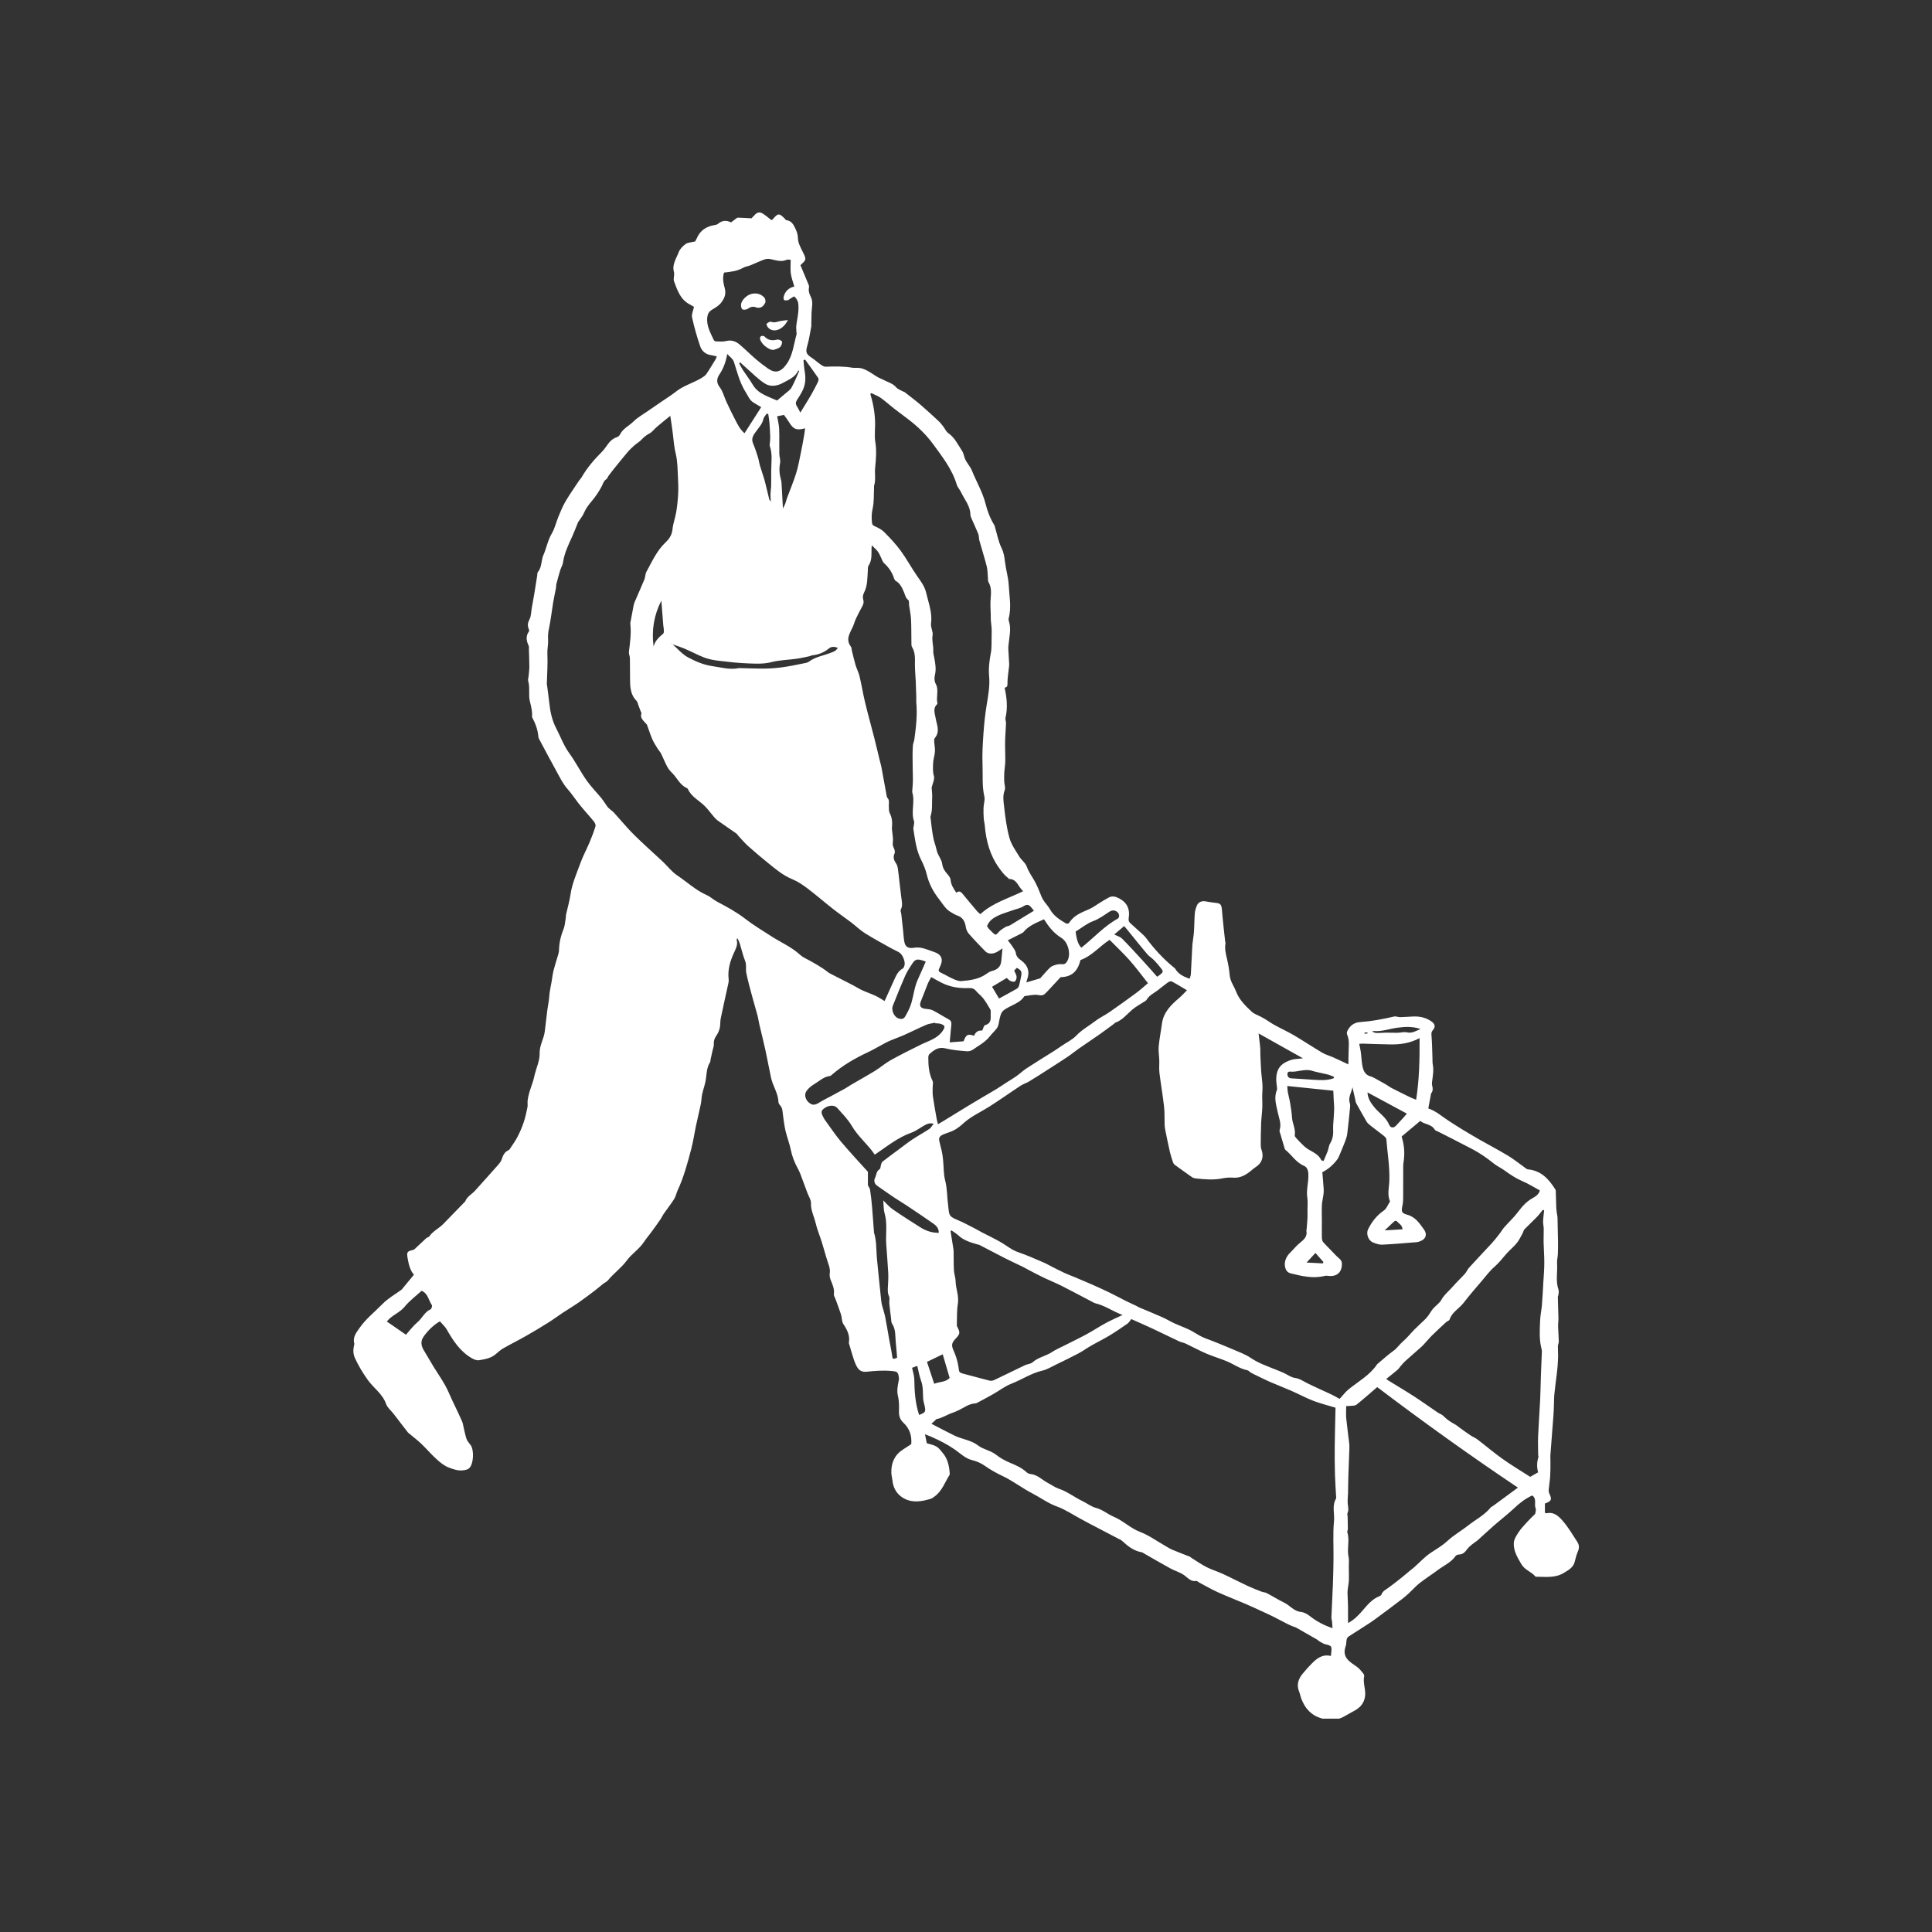 <svg version="1.0" preserveAspectRatio="xMidYMid meet" height="500" viewBox="0 0 375 375" zoomAndPan="magnify" width="500" xmlns:xlink="http://www.w3.org/1999/xlink" xmlns="http://www.w3.org/2000/svg"><rect x="0" y="0" width="375" height="375" fill="#333333" stroke="none"/><defs><clipPath id="92c804fcb3"><path clip-rule="nonzero" d="M 68.398 41.086 L 306.898 41.086 L 306.898 333.586 L 68.398 333.586 Z M 68.398 41.086"></path></clipPath></defs><g clip-path="url(#92c804fcb3)"><path fill-rule="nonzero" fill-opacity="1" d="M 85.387 256.465 C 84.129 257.195 83.117 258.199 82.254 259.387 C 81.523 260.395 81.766 261.309 82.359 262.258 C 82.973 263.234 83.527 264.254 84.129 265.238 C 84.871 266.445 85.684 267.609 86.379 268.844 C 86.926 269.816 87.336 270.867 87.812 271.879 C 87.984 272.254 88.176 272.621 88.348 272.996 C 88.809 273.973 89.281 274.941 89.707 275.934 C 89.867 276.316 89.91 276.746 90.008 277.152 C 90.184 277.871 90.32 278.598 90.551 279.297 C 90.664 279.645 90.945 279.941 91.16 280.254 C 91.211 280.336 91.293 280.395 91.348 280.473 C 92.035 281.461 91.938 283.938 91.18 284.863 C 90.895 285.211 90.539 285.277 90.094 285.359 C 89.016 285.562 88.039 285.199 87.125 284.855 C 86.25 284.531 85.457 283.879 84.746 283.238 C 83.719 282.309 82.82 281.238 81.816 280.277 C 81.125 279.609 80.348 279.023 79.609 278.402 C 79.461 278.277 79.281 278.172 79.164 278.023 C 78.234 276.824 77.316 275.617 76.391 274.418 C 75.898 273.781 75.188 273.227 74.941 272.512 C 74.254 270.535 72.512 269.426 71.375 267.828 C 70.434 266.504 69.602 265.141 68.918 263.656 C 68.52 262.793 68.531 262.02 68.707 261.172 C 68.734 261.043 68.805 260.902 68.773 260.789 C 68.414 259.516 69.18 258.637 69.824 257.707 C 71.043 255.953 72.73 254.656 74.195 253.145 C 75.254 252.055 76.555 251.324 77.762 250.449 C 77.84 250.391 77.934 250.344 77.992 250.273 C 78.758 249.348 79.52 248.422 80.352 247.414 C 79.66 246.699 79.324 245.465 79.109 244.168 C 78.926 243.07 79.012 242.883 80.086 242.637 C 80.207 242.609 80.344 242.57 80.43 242.492 C 81.109 241.867 81.773 241.23 82.445 240.602 C 82.586 240.469 82.723 240.336 82.879 240.23 C 83.012 240.141 83.227 240.125 83.305 240.008 C 84.004 238.965 85.172 238.461 86.02 237.594 C 87.395 236.184 88.766 234.77 90.141 233.355 C 90.188 233.312 90.266 233.281 90.281 233.227 C 90.633 232.246 91.578 231.812 92.219 231.098 C 93.711 229.434 95.211 227.777 96.691 226.098 C 96.965 225.785 97.25 225.43 97.375 225.043 C 97.617 224.27 97.922 223.598 98.723 223.242 C 98.902 223.16 99.027 222.918 99.148 222.73 C 99.602 222.031 100.098 221.352 100.473 220.609 C 100.926 219.719 101.332 218.793 101.648 217.844 C 101.965 216.895 102.18 215.91 102.375 214.93 C 102.465 214.5 102.359 214.031 102.414 213.59 C 102.48 213.062 102.594 212.531 102.746 212.02 C 102.961 211.281 103.242 210.562 103.473 209.828 C 103.605 209.398 103.691 208.953 103.801 208.516 C 104.137 207.176 104.777 205.824 104.742 204.492 C 104.695 202.902 105.57 201.648 105.742 200.184 C 105.906 198.801 106.062 197.418 106.238 196.035 C 106.316 195.43 106.445 194.832 106.527 194.23 C 106.598 193.695 106.613 193.148 106.691 192.617 C 106.797 191.91 106.945 191.215 107.07 190.512 C 107.195 189.789 107.273 189.051 107.449 188.34 C 107.676 187.434 107.98 186.547 108.238 185.648 C 108.352 185.25 108.492 184.844 108.5 184.438 C 108.535 183.027 108.832 181.691 109.371 180.375 C 109.645 179.703 109.684 178.926 109.812 178.195 C 109.855 177.977 109.82 177.738 109.867 177.52 C 110.156 176.223 110.539 174.941 110.73 173.629 C 111.043 171.48 111.93 169.531 112.656 167.527 C 113.16 166.137 113.875 164.824 114.453 163.457 C 114.879 162.445 115.27 161.414 115.586 160.363 C 115.664 160.105 115.461 159.68 115.262 159.434 C 114.297 158.254 113.246 157.141 112.305 155.941 C 111.57 155 110.926 154.004 110.121 153.102 C 109.277 152.152 108.703 150.953 108.078 149.824 C 106.965 147.82 105.898 145.793 104.816 143.77 C 104.68 143.516 104.508 143.242 104.488 142.965 C 104.391 141.621 103.914 140.41 103.297 139.238 C 103.281 139.211 103.258 139.176 103.262 139.148 C 103.367 138.117 103.09 137.137 102.852 136.148 C 102.535 134.844 102.91 133.48 102.52 132.172 C 102.441 131.914 102.566 131.602 102.594 131.309 C 102.648 130.676 102.742 130.039 102.746 129.402 C 102.746 128.305 102.691 127.207 102.66 126.109 C 102.652 125.852 102.715 125.555 102.613 125.34 C 102.16 124.379 101.996 123.453 102.691 122.523 C 102.758 122.434 102.68 122.207 102.621 122.062 C 102.367 121.426 102.422 120.891 102.766 120.238 C 103.102 119.613 103.082 118.793 103.211 118.059 C 103.387 117.078 103.566 116.094 103.73 115.109 C 103.918 113.977 104.094 112.84 104.273 111.703 C 104.309 111.484 104.266 111.195 104.387 111.051 C 105.043 110.285 105.043 109.316 105.262 108.418 C 105.305 108.227 105.348 108.035 105.426 107.859 C 106.066 106.449 106.301 104.895 107.113 103.527 C 107.695 102.547 107.941 101.367 108.383 100.297 C 108.805 99.289 109.215 98.262 109.766 97.324 C 110.582 95.934 111.52 94.613 112.41 93.27 C 112.551 93.055 112.758 92.879 112.883 92.656 C 113.938 90.805 115.316 89.219 116.812 87.715 C 117.199 87.328 117.52 86.871 117.84 86.418 C 118.34 85.715 118.902 85.113 119.766 84.844 C 119.992 84.773 120.234 84.555 120.34 84.34 C 120.906 83.16 122.117 82.66 122.98 81.793 C 123.699 81.07 124.629 80.555 125.473 79.965 C 126.48 79.262 127.504 78.578 128.516 77.883 C 129.422 77.258 130.363 76.676 131.223 75.996 C 132.723 74.805 134.59 74.332 136.195 73.352 C 136.535 73.145 136.898 72.902 137.117 72.582 C 137.75 71.652 138.32 70.676 138.91 69.711 C 138.988 69.578 139.031 69.422 139.129 69.18 C 138.719 69.086 138.359 68.98 137.996 68.93 C 136.941 68.781 136.215 68.117 135.906 67.211 C 135.277 65.375 134.742 63.5 134.328 61.605 C 134.195 61.004 134.555 60.289 134.703 59.566 C 134.457 59.422 134.16 59.23 133.852 59.07 C 132.047 58.125 131.469 56.324 130.832 54.609 C 130.633 54.074 130.973 53.348 130.812 52.777 C 130.406 51.312 131.277 50.188 131.723 48.977 C 131.957 48.352 132.516 47.762 133.074 47.367 C 133.523 47.051 134.195 47.047 134.938 46.859 C 135 46.734 135.172 46.422 135.32 46.098 C 135.973 44.668 137.141 43.961 138.637 43.695 C 138.887 43.648 139.18 43.605 139.355 43.453 C 140.145 42.773 140.98 42.699 141.887 43.168 C 142.207 42.922 142.508 42.684 142.82 42.465 C 142.949 42.371 143.102 42.238 143.242 42.242 C 144.062 42.266 144.879 42.32 145.863 42.375 C 145.992 42.242 146.242 41.996 146.473 41.734 C 146.965 41.191 147.484 41.078 148.105 41.488 C 148.672 41.859 149.191 42.309 149.734 42.727 C 149.836 42.664 149.938 42.629 149.992 42.562 C 151.008 41.359 151.215 41.34 152.281 42.398 C 152.395 42.512 152.496 42.711 152.621 42.73 C 153.59 42.863 153.961 43.48 154.363 44.328 C 154.656 44.945 154.855 45.473 154.871 46.152 C 154.891 47.156 155.387 48.023 155.828 48.914 C 156.566 50.387 156.516 50.418 155.363 51.465 C 155.883 52.707 156.406 53.945 156.918 55.191 C 156.992 55.367 157.07 55.582 157.031 55.758 C 156.883 56.434 157.078 57.035 157.375 57.617 C 157.887 58.617 157.555 59.648 157.523 60.668 C 157.504 61.441 157.488 62.215 157.473 62.988 C 157.469 63.117 157.488 63.254 157.465 63.379 C 157.223 64.609 157.059 65.859 156.707 67.059 C 156.348 68.289 156.43 68.699 157.492 69.398 C 158.133 69.824 158.707 70.352 159.34 70.793 C 159.605 70.977 159.945 71.188 160.246 71.176 C 161.965 71.121 163.684 71.074 165.391 71.367 C 165.914 71.457 166.43 71.34 166.992 71.449 C 168.602 71.758 169.676 73 171.117 73.559 C 171.414 73.676 171.691 73.848 171.984 73.977 C 172.695 74.293 173.41 74.547 173.953 75.184 C 174.266 75.547 174.805 75.719 175.246 75.969 C 175.359 76.035 175.504 76.043 175.602 76.121 C 176.641 76.938 177.699 77.73 178.703 78.59 C 179.91 79.625 181.078 80.707 182.242 81.793 C 182.566 82.094 182.832 82.465 183.109 82.816 C 183.426 83.23 183.641 83.773 184.043 84.055 C 185.328 84.945 185.945 86.324 186.758 87.559 C 187.082 88.055 187.121 88.73 187.398 89.266 C 187.77 89.984 188.355 90.602 188.648 91.34 C 189.52 93.52 190.746 95.535 191.32 97.863 C 191.668 99.258 192.211 100.672 193 101.934 C 193.082 102.066 193.098 102.238 193.145 102.391 C 193.543 103.723 193.789 105.129 194.395 106.359 C 194.848 107.273 194.957 108.156 195.074 109.113 C 195.254 110.59 195.707 112.039 195.789 113.512 C 195.902 115.668 196.355 117.836 195.793 119.996 C 195.754 120.145 195.75 120.328 195.801 120.469 C 196.348 122.078 195.879 123.668 195.746 125.266 C 195.727 125.488 195.699 125.711 195.711 125.934 C 195.762 126.93 195.836 127.926 195.883 128.922 C 195.895 129.207 195.836 129.5 195.805 129.789 C 195.711 130.715 195.543 131.645 195.551 132.57 C 195.559 133.055 195.559 133.383 194.992 133.48 C 195.434 135.461 195.617 137.383 195.168 139.324 C 195.094 139.648 195.277 140.027 195.266 140.379 C 195.223 141.574 195.113 142.766 195.09 143.957 C 195.066 145.223 195.145 146.488 195.125 147.754 C 195.113 148.461 194.977 149.16 194.934 149.867 C 194.898 150.469 194.898 151.074 194.918 151.68 C 194.938 152.25 195.199 152.891 195.016 153.367 C 194.582 154.477 194.785 155.578 194.906 156.648 C 195.133 158.664 195.391 160.699 195.934 162.645 C 196.285 163.914 197.121 165.066 197.82 166.223 C 198.246 166.926 199.035 167.465 199.297 168.207 C 199.664 169.238 200.281 170.059 200.789 170.965 C 201.312 171.906 201.75 172.992 202.16 174.039 C 202.273 174.332 202.438 174.609 202.617 174.867 C 203.004 175.426 203.484 175.93 203.812 176.516 C 204.512 177.758 205.633 178.484 206.805 179.176 C 207.152 179.383 207.414 179.305 207.629 178.977 C 208.555 177.559 210.082 177.066 211.516 176.418 C 212.188 176.113 212.785 175.648 213.418 175.266 C 214.027 174.898 214.625 174.508 215.254 174.184 C 215.918 173.84 216.59 174.043 217.195 174.359 C 218.641 175.113 219.387 176.297 219.078 178.242 C 219.012 178.68 219.117 178.93 219.383 179.176 C 220.145 179.879 220.922 180.562 221.684 181.262 C 221.945 181.504 222.215 181.75 222.426 182.031 C 224.016 184.172 225.801 186.129 227.879 187.812 C 227.957 187.875 228.051 187.93 228.094 188.008 C 228.699 189.07 229.715 189.555 230.902 189.98 C 230.984 189.684 231.125 189.391 231.145 189.09 C 231.25 187.312 231.328 185.539 231.418 183.762 C 231.426 183.57 231.434 183.379 231.457 183.191 C 231.555 182.395 231.695 181.602 231.746 180.805 C 231.828 179.617 231.816 178.426 231.914 177.242 C 231.957 176.734 232.121 176.219 232.324 175.742 C 232.59 175.109 233.254 174.828 233.941 174.945 C 234.57 175.051 235.195 175.168 235.828 175.23 C 236.953 175.34 237.094 175.551 237.188 176.734 C 237.344 178.707 237.582 180.676 237.793 182.648 C 237.809 182.809 237.887 182.977 237.863 183.125 C 237.684 184.148 237.922 185.117 238.156 186.102 C 238.406 187.148 238.586 188.223 238.684 189.297 C 238.789 190.48 239.512 191.395 239.914 192.445 C 240.531 194.059 241.75 195.242 242.973 196.387 C 243.398 196.785 244.016 196.977 244.547 197.258 C 244.859 197.426 245.18 197.578 245.48 197.762 C 246.141 198.164 246.77 198.617 247.445 198.988 C 248.695 199.672 249.996 200.262 251.219 200.984 C 253.055 202.066 254.828 203.254 256.66 204.336 C 257.324 204.727 258.098 204.926 258.805 205.242 C 259.742 205.66 260.668 206.109 261.715 206.598 C 261.742 205.301 261.75 204.055 261.805 202.809 C 261.836 202.09 261.738 201.418 261.457 200.754 C 261.371 200.551 261.457 200.223 261.57 200.008 C 262.078 199.043 262.832 198.469 263.988 198.387 C 266.207 198.23 268.395 197.824 270.559 197.312 C 270.941 197.223 271.383 197.434 271.797 197.426 C 272.637 197.41 273.473 197.332 274.312 197.301 C 275.57 197.25 276.746 197.504 277.809 198.234 C 278.52 198.723 278.703 199.281 278.125 199.934 C 277.77 200.344 277.828 200.68 277.863 201.145 C 277.977 202.602 277.988 204.062 278.043 205.523 C 278.055 205.875 278.023 206.234 278.094 206.578 C 278.332 207.75 278.098 208.895 277.953 210.047 C 277.926 210.266 277.926 210.504 277.98 210.711 C 278.129 211.234 278.164 211.727 277.805 212.191 C 277.715 212.309 277.727 212.5 277.695 212.66 C 277.551 213.434 277.406 214.211 277.234 215.137 C 277.133 215.066 277.207 215.141 277.293 215.172 C 278.828 215.688 279.996 216.805 281.332 217.645 C 282.074 218.113 282.801 218.602 283.551 219.055 C 284.703 219.754 285.859 220.449 287.027 221.117 C 288.918 222.191 290.844 223.203 292.707 224.32 C 293.781 224.965 294.762 225.766 295.789 226.492 C 296.047 226.672 296.312 226.949 296.598 226.977 C 299.129 227.219 300.621 228.848 301.863 230.832 C 301.914 230.91 301.965 231.008 301.969 231.102 C 302.008 232.223 302.039 233.348 302.074 234.469 C 302.086 234.723 302.109 234.977 302.145 235.227 C 302.195 235.613 302.301 235.996 302.312 236.383 C 302.359 237.914 302.391 239.445 302.41 240.98 C 302.422 241.785 302.414 242.594 302.379 243.398 C 302.352 244.008 302.188 244.621 302.227 245.223 C 302.34 246.922 301.914 248.652 302.504 250.332 C 302.605 250.617 302.523 250.977 302.496 251.301 C 302.484 251.457 302.371 251.613 302.375 251.77 C 302.406 253.148 302.465 254.531 302.492 255.91 C 302.5 256.426 302.414 256.945 302.426 257.461 C 302.453 258.43 302.539 259.395 302.559 260.363 C 302.566 260.676 302.395 260.988 302.387 261.305 C 302.371 261.953 302.434 262.602 302.426 263.25 C 302.414 263.918 302.371 264.59 302.32 265.254 C 302.281 265.77 302.215 266.277 302.156 266.789 C 302.004 268.066 301.824 269.344 301.699 270.625 C 301.629 271.363 301.645 272.109 301.613 272.855 C 301.59 273.457 301.574 274.059 301.527 274.656 C 301.336 277.199 301.125 279.742 300.941 282.285 C 300.902 282.828 300.945 283.375 300.941 283.922 C 300.934 284.777 300.949 285.633 300.891 286.484 C 300.832 287.387 300.684 288.285 300.598 289.188 C 300.578 289.402 300.613 289.645 300.703 289.84 C 301.277 291.07 301.172 291.348 299.867 291.84 L 299.867 293.609 C 299.973 293.648 300.102 293.75 300.199 293.727 C 301.648 293.387 302.582 294.344 303.348 295.23 C 304.422 296.473 305.27 297.918 306.168 299.305 C 306.512 299.836 306.574 300.43 306.293 301.07 C 306.016 301.711 305.824 302.395 305.668 303.078 C 305.391 304.258 304.465 304.734 303.535 305.301 C 301.902 306.297 300.129 306.059 298.375 306.047 C 298.246 306.047 298.062 306.055 297.996 305.977 C 297.23 305.059 295.969 304.742 295.32 303.641 C 294.551 302.332 293.742 301.023 293.828 299.477 C 293.867 298.766 294.344 298.031 294.762 297.398 C 295.234 296.68 295.848 296.047 296.43 295.406 C 296.879 294.906 297.375 294.445 297.852 293.965 C 297.898 293.922 297.973 293.875 297.98 293.824 C 298.027 293.477 298.188 293.07 298.066 292.785 C 297.727 291.973 298.352 290.902 297.402 290.27 C 296.07 290.875 294.965 291.738 293.918 292.727 C 292.645 293.926 291.246 294.992 289.926 296.145 C 288.898 297.043 287.914 297.988 286.891 298.895 C 286.531 299.215 286.102 299.457 285.73 299.766 C 285.391 300.051 285.035 300.34 284.773 300.695 C 284.375 301.238 283.977 301.703 283.227 301.727 C 282.988 301.734 282.652 301.84 282.531 302.016 C 281.652 303.293 280.23 303.871 279.055 304.762 C 277.914 305.621 276.695 306.379 275.574 307.258 C 274.824 307.848 274.188 308.578 273.484 309.23 C 273.055 309.625 272.617 310.012 272.152 310.363 C 270.402 311.691 268.648 313.02 266.871 314.316 C 265.98 314.965 265.039 315.543 264.113 316.145 C 263.328 316.652 262.523 317.137 261.75 317.66 C 261.582 317.773 261.438 317.992 261.395 318.188 C 261.297 318.625 261.344 319.102 261.195 319.516 C 260.41 321.719 261.996 322.562 263.414 323.555 C 263.875 323.879 264.227 324.371 264.602 324.812 C 264.719 324.949 264.824 325.188 264.789 325.348 C 264.516 326.578 265.055 327.762 264.984 328.969 C 264.91 330.168 264.336 331.152 263.305 331.801 C 262.543 332.277 261.727 332.664 260.957 333.133 C 259.668 333.91 258.223 333.902 256.891 333.625 C 254.711 333.168 253.281 331.68 252.531 329.578 C 252.387 329.18 252.332 328.75 252.168 328.363 C 251.609 327.035 251.992 325.898 252.844 324.863 C 253.398 324.191 253.977 323.543 254.586 322.922 C 255.59 321.902 256.676 321.023 258.324 321.422 C 258.363 321.078 258.398 320.832 258.418 320.582 C 258.504 319.504 258.406 319.426 257.32 319.176 C 256.902 319.082 256.52 318.816 256.133 318.605 C 255.938 318.496 255.781 318.32 255.586 318.207 C 254.273 317.445 252.957 316.688 251.629 315.941 C 251.379 315.801 251.082 315.75 250.816 315.633 C 250.406 315.457 250.004 315.273 249.609 315.07 C 248.805 314.66 248.02 314.227 247.215 313.824 C 246.406 313.426 245.59 313.047 244.77 312.672 C 243.723 312.191 242.676 311.707 241.613 311.254 C 239.832 310.496 238.023 309.797 236.262 308.996 C 235.051 308.445 233.898 307.77 232.723 307.145 C 232.551 307.055 232.367 306.84 232.223 306.863 C 231.16 307.051 230.609 306.293 229.871 305.762 C 229.07 305.184 228.055 304.91 227.176 304.43 C 225.473 303.5 223.801 302.52 222.117 301.562 C 221.949 301.469 221.785 301.324 221.602 301.293 C 220.055 301.023 218.898 300.109 217.797 299.082 C 217.59 298.891 217.301 298.785 217.047 298.648 C 215.078 297.617 213.105 296.59 211.137 295.559 C 210.648 295.301 210.168 295.027 209.68 294.766 C 208.176 293.961 206.734 292.977 205.148 292.406 C 203.406 291.777 201.961 290.691 200.359 289.859 C 198.418 288.855 196.664 287.484 194.695 286.543 C 193.426 285.934 192.23 285.285 191.086 284.469 C 190.391 283.973 189.535 283.625 188.695 283.414 C 187.332 283.074 186.387 282.09 185.316 281.344 C 183.875 280.344 182.344 279.578 180.762 278.879 C 180.391 278.715 180.012 278.574 179.535 278.387 C 179.664 279.008 179.77 279.539 179.891 280.133 C 180.508 280.332 181.203 280.438 181.762 280.773 C 182.266 281.074 182.648 281.609 183.035 282.078 C 183.98 283.223 184.242 284.609 184.344 286.039 C 184.352 286.129 184.332 286.242 184.285 286.316 C 183.391 287.738 182.848 289.406 181.418 290.453 C 181.184 290.625 180.941 290.824 180.672 290.91 C 178.926 291.445 177.125 291.754 175.453 290.84 C 174.164 290.137 173.383 288.926 173.227 287.395 C 173.172 286.883 173.02 286.375 173.008 285.859 C 172.957 283.996 173.602 282.449 175.207 281.391 C 175.746 281.031 176.293 280.684 176.871 280.309 C 177.016 278.691 176.562 277.27 175.34 276.137 C 174.699 275.547 174.469 274.848 174.492 273.973 C 174.52 272.969 174.527 271.93 174.293 270.969 C 174.039 269.934 174.246 268.992 174.43 268.02 C 174.465 267.828 174.508 267.629 174.48 267.445 C 174.316 266.293 174.199 266.211 172.996 266.102 C 171.391 265.961 169.793 266.082 168.199 266.254 C 167.379 266.34 166.785 266.051 166.387 265.383 C 166.121 264.938 165.914 264.449 165.75 263.957 C 165.426 262.977 165.148 261.98 164.852 260.988 C 164.816 260.863 164.75 260.727 164.77 260.609 C 165.008 259.219 164.43 258.113 163.695 256.996 C 163.363 256.488 163.43 255.734 163.234 255.121 C 162.898 254.082 162.5 253.066 162.129 252.039 C 162.027 251.762 161.816 251.469 161.852 251.215 C 162 250.184 161.586 249.312 161.219 248.406 C 161.055 248 160.992 247.5 161.059 247.07 C 161.168 246.348 160.93 245.742 160.711 245.09 C 160.273 243.777 159.93 242.43 159.516 241.105 C 159.121 239.855 158.605 238.633 158.305 237.359 C 158 236.086 157.352 234.91 157.41 233.523 C 157.434 232.895 156.98 232.25 156.742 231.609 C 156.293 230.395 155.852 229.18 155.387 227.969 C 155.227 227.551 155.043 227.137 154.824 226.742 C 154.211 225.633 153.762 224.48 153.504 223.223 C 153.246 221.965 152.766 220.75 152.469 219.496 C 152.23 218.477 152.113 217.43 151.969 216.391 C 151.879 215.754 151.922 215.098 151.438 214.57 C 151.266 214.387 151.098 214.117 151.09 213.883 C 151.043 212.184 150.004 210.797 149.66 209.195 C 149.277 207.426 148.961 205.637 148.574 203.867 C 148.203 202.164 147.77 200.477 147.375 198.781 C 147.25 198.242 147.188 197.691 147.047 197.156 C 146.723 195.945 146.355 194.742 146.031 193.531 C 145.613 191.965 145.168 190.406 144.852 188.82 C 144.703 188.082 144.945 187.305 144.633 186.531 C 144.219 185.492 143.965 184.387 143.641 183.312 C 143.516 182.902 143.375 182.496 143.094 182.09 C 143.059 182.227 142.969 182.379 143 182.5 C 143.238 183.363 142.836 184.129 142.508 184.836 C 141.723 186.52 141.207 188.227 141.434 190.105 C 141.461 190.324 141.438 190.562 141.391 190.781 C 140.891 193.086 140.367 195.383 139.891 197.688 C 139.766 198.285 139.848 198.922 139.711 199.512 C 139.594 200.027 139.367 200.547 139.066 200.984 C 138.719 201.488 138.512 201.965 138.555 202.602 C 138.582 203.039 138.398 203.488 138.301 203.934 C 138.18 204.496 138.051 205.055 137.926 205.621 C 137.887 205.809 137.906 206.035 137.812 206.188 C 137.168 207.223 137.164 208.387 137 209.539 C 136.867 210.484 136.504 211.398 136.297 212.34 C 136.156 212.988 136.16 213.668 136.023 214.32 C 135.73 215.738 135.379 217.145 135.078 218.562 C 134.766 220.043 134.555 221.551 134.172 223.012 C 133.461 225.734 132.73 228.461 131.535 231.031 C 131.285 231.574 131.184 232.203 130.871 232.699 C 130.254 233.68 129.527 234.594 128.863 235.551 C 128.621 235.895 128.457 236.289 128.219 236.637 C 127.656 237.457 127.074 238.266 126.484 239.07 C 125.988 239.75 125.438 240.391 124.973 241.09 C 124.07 242.465 122.621 243.355 121.68 244.637 C 120.605 246.098 119.141 247.125 118.012 248.5 C 117.762 248.805 117.348 248.969 117.023 249.223 C 116.492 249.641 115.988 250.098 115.449 250.504 C 114.398 251.301 113.344 252.102 112.262 252.852 C 111.281 253.531 110.246 254.137 109.25 254.797 C 108.309 255.422 107.402 256.102 106.445 256.703 C 105.02 257.598 103.578 258.465 102.113 259.297 C 100.656 260.125 99.148 260.875 97.691 261.707 C 97.16 262.008 96.695 262.43 96.23 262.832 C 95.32 263.625 94.184 263.809 93.066 264.008 C 92.535 264.098 92.039 263.898 91.52 263.594 C 89.266 262.273 87.938 260.199 86.691 258.02 C 86.391 257.5 85.91 257.082 85.387 256.465 Z M 130.473 125.035 C 130.43 124.977 130.387 124.918 130.34 124.863 C 130.34 124.859 130.293 124.895 130.27 124.914 C 130.344 124.945 130.422 124.977 130.5 125.008 C 131.496 125.883 132.383 126.965 133.52 127.578 C 134.98 128.367 136.52 129.039 138.25 129.293 C 139.98 129.543 141.66 130.047 143.43 129.68 C 143.555 129.656 143.691 129.68 143.82 129.684 C 145.41 129.715 147.004 129.793 148.59 129.77 C 149.727 129.75 150.867 129.652 151.992 129.496 C 153.277 129.316 154.547 129.047 155.816 128.793 C 156.227 128.711 156.699 128.656 157.016 128.422 C 158.25 127.496 159.746 127.281 161.129 126.754 C 161.664 126.551 162.277 126.402 162.609 125.746 C 161.953 125.48 161.344 125.484 160.891 125.863 C 159.93 126.668 158.844 127.07 157.625 127.203 C 157.469 127.219 157.324 127.328 157.164 127.363 C 156.316 127.539 155.469 127.742 154.613 127.863 C 152.98 128.094 151.301 128.113 149.719 128.52 C 148.219 128.91 146.75 128.82 145.277 128.77 C 143.336 128.707 141.398 128.48 139.469 128.25 C 138.539 128.141 137.594 127.961 136.723 127.637 C 135.449 127.156 134.25 126.492 132.996 125.957 C 132.176 125.605 131.316 125.34 130.473 125.035 Z M 151.977 98.668 C 152.125 98.375 152.297 98.086 152.414 97.781 C 152.543 97.449 152.602 97.094 152.727 96.762 C 153.328 95.129 154.012 93.523 154.531 91.863 C 154.945 90.543 155.176 89.164 155.461 87.805 C 155.688 86.73 155.879 85.648 156.07 84.566 C 156.152 84.113 156.199 83.652 156.27 83.133 C 154.578 83.586 154.012 83.34 153.16 81.953 C 152.848 81.438 152.469 80.965 152.16 80.527 C 151.633 80.633 151.18 80.727 150.844 80.797 C 150.98 81.629 151.199 82.445 151.234 83.266 C 151.297 84.859 151.234 86.457 151.262 88.051 C 151.273 88.66 151.523 89.293 151.414 89.871 C 151.207 90.957 151.27 91.992 151.566 93.039 C 151.629 93.254 151.676 93.48 151.691 93.707 C 151.789 95.367 151.879 97.031 151.969 98.691 C 151.957 98.758 151.949 98.828 151.938 98.898 C 151.953 98.82 151.965 98.746 151.977 98.668 Z M 171.414 232.973 C 172.02 233.555 172.562 234.227 173.242 234.699 C 175 235.918 176.805 237.07 178.617 238.211 C 179.691 238.887 180.863 239.305 182.211 239.289 C 182.242 238.434 181.742 237.91 181.176 237.508 C 179.484 236.32 177.766 235.176 176.047 234.027 C 175.215 233.473 174.348 232.965 173.52 232.41 C 172.445 231.688 171.395 230.934 170.328 230.203 C 169.758 229.816 169.539 229.242 169.852 228.605 C 170.125 228.047 170.078 227.332 170.738 226.934 C 170.934 226.816 170.906 226.34 171.008 226.035 C 171.078 225.836 171.145 225.586 171.293 225.473 C 172.355 224.648 173.441 223.855 174.52 223.055 C 175.379 222.418 176.215 221.75 177.105 221.16 C 178.18 220.449 179.312 219.836 180.387 219.125 C 180.699 218.914 180.891 218.523 181.219 218.113 C 180.418 217.914 179.906 218.164 179.41 218.445 C 178.57 218.918 177.781 219.539 176.883 219.859 C 174.242 220.793 172.129 222.547 169.789 224.121 C 168.496 222.152 166.551 220.633 165.309 218.5 C 164.574 217.238 163.496 216.176 162.523 215.066 C 161.969 214.43 160.863 214.484 160.016 215.102 C 159.328 215.605 159.301 215.922 159.867 216.957 C 159.93 217.07 159.984 217.191 160.059 217.297 C 161.109 218.734 162.09 220.23 163.234 221.59 C 164.938 223.617 166.754 225.547 168.461 227.445 L 168.461 230.004 C 168.508 230.289 168.816 230.562 168.867 230.875 C 169.047 231.992 169.168 233.125 169.266 234.254 C 169.41 235.895 169.512 237.539 169.641 239.18 C 169.66 239.406 169.766 239.621 169.809 239.844 C 169.895 240.32 170 240.797 170.035 241.277 C 170.117 242.312 170.125 243.355 170.223 244.391 C 170.484 247.133 170.773 249.871 171.059 252.609 C 171.09 252.898 171.16 253.184 171.234 253.465 C 171.422 254.18 171.664 254.879 171.809 255.598 C 172.094 257.02 172.32 258.457 172.574 259.883 C 172.77 260.965 173.004 262.035 173.16 263.121 C 173.266 263.848 173.266 263.875 174.129 263.535 C 174.043 262.555 173.977 261.555 173.871 260.562 C 173.738 259.332 173.906 258.047 173.148 256.922 C 172.965 256.656 173 256.234 172.953 255.883 C 172.832 254.934 172.707 253.984 172.617 253.031 C 172.57 252.555 172.738 252.008 172.555 251.605 C 172.242 250.898 172.316 250.219 172.355 249.508 C 172.402 248.703 172.449 247.891 172.406 247.086 C 172.305 245.215 172.145 243.344 172.016 241.477 C 171.883 239.484 172.277 237.477 171.699 235.492 C 171.473 234.703 171.52 233.832 171.441 232.996 Z M 272.059 220.598 C 272.609 222.453 272.699 223.914 272.398 225.812 C 272.355 226.098 272.363 226.395 272.363 226.688 C 272.359 228.656 272.367 230.621 272.352 232.59 C 272.348 233.074 272.312 233.566 272.207 234.035 C 271.949 235.176 272.055 235.484 273.18 235.789 C 274.727 236.211 275.555 237.469 276.371 238.617 C 277.18 239.75 276.629 240.715 275.242 241.062 C 275.18 241.078 275.113 241.094 275.051 241.098 C 272.785 241.273 270.523 241.484 268.258 241.59 C 267.672 241.617 267.047 241.379 266.484 241.152 C 265.566 240.777 265.117 239.457 265.551 238.582 C 266.27 237.141 267.219 235.922 268.578 234.98 C 269.133 234.602 269.402 233.809 269.801 233.203 C 269.219 231.875 269.629 230.488 269.672 229.156 C 269.762 226.438 269.297 223.781 269.086 221.102 C 269.07 220.883 268.812 220.645 268.613 220.48 C 268.02 219.996 267.398 219.543 266.789 219.074 C 266.457 218.82 266.121 218.566 265.805 218.297 C 265.613 218.133 265.406 217.965 265.285 217.754 C 264.59 216.559 263.91 215.352 263.242 214.145 C 263.152 213.977 263.129 213.773 263.086 213.582 C 262.895 212.73 262.707 211.883 262.516 211.031 C 262.324 212.074 261.621 213.008 261.996 214.125 C 262.094 214.422 262.066 214.773 262.031 215.098 C 261.871 216.754 261.707 218.414 261.5 220.07 C 261.438 220.57 261.27 221.062 261.09 221.539 C 260.719 222.504 260.312 223.457 259.914 224.41 C 259.828 224.617 259.727 224.828 259.594 225.008 C 258.832 226.027 257.922 226.887 256.664 227.523 C 256.754 228.621 256.859 229.746 256.934 230.871 C 256.953 231.223 256.914 231.582 256.871 231.934 C 256.781 232.605 256.609 233.27 256.578 233.945 C 256.527 234.98 256.574 236.023 256.574 237.062 C 256.574 238.105 256.547 239.148 256.574 240.188 C 256.582 240.5 256.641 240.891 256.836 241.105 C 257.656 242.016 258.555 242.859 259.387 243.766 C 259.809 244.223 260.465 244.496 260.465 245.301 C 260.465 246.934 259.52 247.824 257.895 247.652 C 257.637 247.625 257.363 247.59 257.117 247.652 C 254.879 248.219 252.723 247.695 250.566 247.172 C 249.895 247.012 249.562 246.574 249.426 245.875 C 249.195 244.734 249.809 243.734 250.422 243.141 C 251.055 242.535 251.594 241.812 252.289 241.258 C 253.055 240.652 253.816 240.008 253.566 238.848 C 253.547 238.758 253.609 238.656 253.617 238.559 C 253.684 237.496 253.836 236.426 253.785 235.371 C 253.738 234.387 253.898 233.43 253.742 232.414 C 253.539 231.117 253.926 229.738 253.953 228.391 C 253.969 227.605 253.93 226.633 253.109 226.289 C 251.551 225.637 250.746 224.188 249.516 223.199 C 249.383 223.094 249.332 222.867 249.277 222.688 C 249.016 221.824 248.766 220.957 248.516 220.09 C 248.445 219.844 248.301 219.559 248.371 219.348 C 248.77 218.145 248.25 217.039 248.016 215.918 C 247.719 214.484 247.223 213.074 247.836 211.605 C 247.883 211.492 247.887 211.352 247.875 211.223 C 247.824 210.613 247.703 210 247.715 209.391 C 247.742 208.023 248.184 206.887 249.512 206.191 C 250.25 205.801 250.984 205.566 251.805 205.527 C 252.199 205.508 252.594 205.449 252.906 205.418 C 250.094 203.844 247.27 202.262 244.293 200.59 C 244.344 201.035 244.383 201.336 244.414 201.637 C 244.488 202.281 244.578 202.922 244.625 203.566 C 244.656 204.012 244.613 204.465 244.637 204.91 C 244.719 206.398 244.75 207.891 244.934 209.363 C 245.039 210.23 245.094 211.07 245.023 211.941 C 244.945 212.918 245.051 213.91 245.016 214.891 C 244.977 215.914 244.832 216.934 244.789 217.953 C 244.734 219.34 244.719 220.73 244.707 222.121 C 244.707 222.457 244.73 222.82 244.848 223.133 C 245.359 224.504 244.961 225.746 243.754 226.512 C 243.426 226.719 243.129 226.98 242.832 227.23 C 241.801 228.078 240.715 228.711 239.293 228.582 C 238.621 228.523 237.922 228.59 237.262 228.723 C 235.512 229.078 233.77 228.91 232.027 228.723 C 231.809 228.695 231.566 228.621 231.387 228.5 C 230.254 227.707 229.129 226.898 228.012 226.082 C 227.863 225.973 227.738 225.781 227.68 225.605 C 227.457 224.93 227.23 224.254 227.07 223.566 C 226.734 222.082 226.43 220.594 226.133 219.105 C 226.062 218.762 226.059 218.402 226.047 218.051 C 226.012 216.957 226.07 215.855 225.941 214.773 C 225.691 212.586 225.312 210.418 225.047 208.234 C 224.949 207.434 225.039 206.613 225.016 205.801 C 224.988 204.902 224.824 203.996 224.902 203.109 C 225.039 201.625 225.34 200.16 225.535 198.684 C 225.832 196.449 227.316 195.035 228.906 193.676 C 229.387 193.262 229.812 192.785 230.391 192.211 C 229.328 191.582 228.398 191.004 227.434 190.496 C 227.262 190.406 226.883 190.547 226.68 190.691 C 225.996 191.184 225.355 191.738 224.68 192.242 C 223.93 192.801 223.051 193.199 222.551 194.062 C 222.43 194.27 222.148 194.383 221.934 194.523 C 221.211 195.004 220.426 195.406 219.773 195.969 C 218.719 196.875 217.855 198.008 216.484 198.504 C 216.371 198.543 216.289 198.676 216.188 198.75 C 215.25 199.438 214.324 200.141 213.375 200.805 C 212.051 201.73 210.703 202.621 209.379 203.547 C 208.668 204.043 208 204.602 207.281 205.086 C 206.02 205.934 204.738 206.75 203.461 207.566 C 202.234 208.355 201.004 209.148 199.758 209.902 C 199.234 210.223 198.617 210.398 198.109 210.73 C 196.02 212.102 193.988 213.559 191.875 214.887 C 190.203 215.934 188.383 216.742 186.91 218.105 C 186.391 218.582 185.82 219.027 185.203 219.359 C 184.527 219.719 183.762 219.902 183.055 220.207 C 182.598 220.406 182.184 220.727 182.289 221.301 C 182.43 222.062 182.668 222.809 182.824 223.57 C 182.934 224.102 183.004 224.645 183.055 225.184 C 183.188 226.496 183.129 227.855 183.453 229.117 C 183.875 230.73 183.809 232.367 184.035 233.984 C 184.277 235.691 183.969 236.031 185.84 236.793 C 187.066 237.293 188.23 237.953 189.414 238.551 C 189.793 238.742 190.152 238.973 190.527 239.168 C 191.789 239.828 193.09 240.43 194.316 241.145 C 195.426 241.793 196.398 242.637 197.664 243.062 C 199.305 243.617 200.895 244.34 202.492 245.016 C 203.047 245.25 203.566 245.559 204.105 245.828 C 204.938 246.246 205.766 246.684 206.613 247.074 C 207.316 247.398 208.051 247.656 208.762 247.957 C 209.859 248.418 210.953 248.879 212.039 249.359 C 213.129 249.844 214.215 250.332 215.289 250.855 C 216.383 251.387 217.453 251.969 218.543 252.516 C 219.23 252.859 219.934 253.172 220.629 253.504 C 220.773 253.57 220.906 253.68 221.055 253.742 C 222.562 254.383 224.078 254.996 225.574 255.66 C 226.395 256.023 227.164 256.496 227.977 256.871 C 229.152 257.41 230.41 257.812 231.52 258.461 C 232.324 258.93 233.082 259.438 233.969 259.766 C 235.797 260.441 237.598 261.188 239.391 261.945 C 240.547 262.438 241.75 262.887 242.777 263.578 C 243.457 264.035 244.156 264.398 244.887 264.727 C 245.711 265.098 246.562 265.41 247.398 265.75 C 247.965 265.98 248.531 266.191 249.086 266.441 C 249.84 266.777 250.551 267.34 251.332 267.449 C 252.262 267.578 252.93 268.07 253.703 268.461 C 255.262 269.238 256.863 269.93 258.438 270.672 C 258.98 270.93 259.496 271.242 260.016 271.523 C 260.633 270.863 261.141 270.176 261.781 269.652 C 263.688 268.105 265.898 266.918 267.301 264.801 C 267.352 264.723 267.445 264.672 267.52 264.609 C 268.488 263.801 269.418 262.938 270.445 262.211 C 271.184 261.695 271.645 260.938 272.289 260.391 C 273.129 259.676 273.785 258.82 274.551 258.051 C 275.207 257.395 275.898 256.773 276.562 256.125 C 276.812 255.879 277.043 255.609 277.25 255.328 C 277.566 254.895 277.82 254.406 278.168 254.004 C 278.676 253.418 279.398 252.965 279.762 252.309 C 280.34 251.262 281.266 250.57 282.012 249.699 C 282.746 248.848 283.582 248.078 284.336 247.238 C 284.656 246.887 284.832 246.402 285.152 246.051 C 286.566 244.496 288.012 242.969 289.445 241.43 C 289.707 241.148 289.957 240.859 290.199 240.562 C 290.523 240.168 290.84 239.77 291.145 239.363 C 291.43 238.98 291.668 238.559 291.98 238.207 C 292.875 237.195 293.879 236.273 294.68 235.199 C 295.488 234.113 296.348 233.164 297.559 232.512 C 298.156 232.191 298.73 231.723 298.883 231.059 C 297.707 230.426 296.652 229.75 295.516 229.27 C 294.25 228.73 293.137 227.988 292.039 227.191 C 291.367 226.699 290.582 226.355 289.934 225.832 C 288.629 224.781 287.262 223.824 285.781 223.047 C 283.613 221.902 281.418 220.809 279.23 219.688 C 278.973 219.555 278.605 219.477 278.477 219.258 C 277.82 218.141 276.477 218.285 275.672 217.566 C 274.418 218.621 273.23 219.613 272.059 220.598 Z M 180.793 276.352 C 182.293 277.129 183.75 277.906 185.23 278.633 C 186.723 279.371 188.449 279.496 189.84 280.562 C 190.879 281.363 192.285 281.527 193.359 282.379 C 194.156 283.012 195.09 283.52 196.031 283.918 C 197.176 284.402 198.297 284.871 199.219 285.73 C 199.426 285.922 199.73 286.082 200.004 286.105 C 201.375 286.223 202.266 287.254 203.387 287.836 C 204.105 288.211 204.781 288.719 205.539 288.969 C 207.191 289.516 208.535 290.609 210.074 291.344 C 210.977 291.777 211.801 292.445 212.742 292.688 C 214.035 293.016 214.988 293.902 216.164 294.395 C 217.988 295.152 219.391 296.613 221.285 297.34 C 223.012 298 224.555 299.133 226.18 300.055 C 226.629 300.312 227.062 300.602 227.535 300.801 C 228.66 301.273 229.805 301.699 230.938 302.148 C 231.055 302.195 231.145 302.309 231.254 302.379 C 232.238 302.988 233.188 303.664 234.219 304.188 C 235.223 304.699 236.324 305.016 237.348 305.492 C 238.965 306.238 240.539 307.066 242.152 307.82 C 243.031 308.23 243.941 308.578 244.848 308.93 C 245.176 309.059 245.559 309.059 245.863 309.219 C 247.008 309.82 248.105 310.512 249.266 311.078 C 250.375 311.621 251.137 312.738 252.508 312.875 C 253.102 312.938 253.734 313.277 254.215 313.66 C 255.516 314.695 256.941 315.457 258.637 316.027 C 258.609 315.578 258.594 315.172 258.555 314.77 C 258.527 314.48 258.41 314.191 258.422 313.906 C 258.512 311.734 258.637 309.566 258.719 307.395 C 258.781 305.773 258.816 304.148 258.832 302.523 C 258.859 300.098 258.695 297.656 258.93 295.25 C 259.07 293.789 258.492 292.242 259.34 290.848 C 259.371 290.801 259.352 290.719 259.348 290.656 C 259.27 289.168 259.156 287.684 259.117 286.195 C 259.066 284.383 259.051 282.566 259.07 280.754 C 259.098 278.262 259.172 275.777 259.223 273.234 C 257.797 272.797 256.316 272.434 254.902 271.891 C 253.457 271.336 252.09 270.586 250.672 269.965 C 249.316 269.371 247.934 268.84 246.57 268.254 C 245.77 267.906 244.992 267.516 244.207 267.137 C 243.742 266.914 243.281 266.695 242.832 266.449 C 242.578 266.309 242.371 266.02 242.113 265.965 C 240.617 265.668 239.402 264.738 238.027 264.184 C 236.742 263.66 235.402 263.266 234.125 262.719 C 232.77 262.133 231.469 261.418 230.129 260.789 C 229.723 260.598 229.25 260.535 228.84 260.34 C 227.145 259.547 225.473 258.711 223.777 257.918 C 222.383 257.266 220.969 256.652 219.586 256.031 C 219.281 256.398 219.102 256.738 218.82 256.93 C 217.676 257.727 216.523 258.516 215.332 259.238 C 214.199 259.922 213.004 260.496 211.852 261.156 C 211.008 261.637 210.219 262.219 209.363 262.676 C 207.941 263.43 206.492 264.133 205.043 264.832 C 204.145 265.266 203.266 265.82 202.316 266.039 C 200.16 266.535 198.348 267.785 196.328 268.57 C 195.082 269.051 193.984 269.906 192.812 270.574 C 191.855 271.117 190.883 271.637 189.914 272.156 C 189.719 272.262 189.508 272.395 189.297 272.402 C 188.043 272.461 187.098 273.258 186.023 273.746 C 185.656 273.914 185.289 274.09 184.906 274.215 C 183.832 274.566 182.891 275.246 181.754 275.453 C 181.68 275.465 181.625 275.59 181.551 275.656 C 181.32 275.871 181.09 276.082 180.793 276.352 Z M 171.699 194.301 C 172.27 193.047 172.883 191.699 173.488 190.352 C 173.902 189.438 174.262 188.5 175.23 187.984 C 175.395 187.898 175.48 187.621 175.551 187.414 C 175.777 186.742 175.23 185.293 174.566 184.887 C 174.074 184.582 173.527 184.367 173.02 184.082 C 171.305 183.117 169.562 182.188 167.895 181.141 C 166.922 180.531 166.09 179.703 165.172 179.004 C 164.02 178.129 162.82 177.316 161.684 176.422 C 160.016 175.113 158.414 173.715 156.723 172.434 C 155.805 171.738 154.812 171.07 153.754 170.641 C 151.996 169.918 150.594 168.73 149.156 167.57 C 147.82 166.488 146.508 165.379 145.223 164.234 C 144.555 163.637 143.973 162.941 143.359 162.289 C 143.203 162.125 143.098 161.902 142.918 161.777 C 141.758 160.957 140.574 160.168 139.418 159.344 C 139.105 159.125 138.828 158.844 138.578 158.555 C 138.008 157.902 137.504 157.191 136.906 156.566 C 135.789 155.402 134.199 154.707 133.504 153.121 C 133.469 153.043 133.363 152.984 133.277 152.945 C 131.953 152.352 131.43 150.984 130.469 150.039 C 130.105 149.684 129.754 149.277 129.516 148.828 C 129.07 147.992 128.723 147.102 128.305 146.25 C 128.148 145.941 127.883 145.691 127.699 145.395 C 127.32 144.77 126.906 144.156 126.613 143.488 C 126.219 142.586 125.938 141.633 125.59 140.711 C 125.535 140.566 125.383 140.465 125.281 140.34 C 124.844 139.805 124.207 139.363 124.496 138.504 C 124.539 138.383 124.406 138.203 124.348 138.051 C 124.195 137.637 124.047 137.223 123.887 136.812 C 123.781 136.543 123.73 136.211 123.543 136.02 C 122.293 134.77 122.301 133.176 122.289 131.59 C 122.277 130.301 122.289 129.012 122.258 127.723 C 122.25 127.316 122.023 126.902 122.074 126.516 C 122.297 124.711 122.547 122.914 122.348 121.09 C 122.324 120.875 122.402 120.645 122.441 120.418 C 122.613 119.477 122.781 118.527 122.969 117.586 C 123.023 117.305 123.109 117.02 123.227 116.754 C 123.836 115.332 124.48 113.922 125.07 112.488 C 125.27 112.004 125.23 111.406 125.48 110.961 C 126.574 108.98 127.48 106.887 129.184 105.277 C 129.871 104.633 130.426 103.844 130.527 102.766 C 130.637 101.621 131.07 100.508 131.258 99.367 C 131.449 98.215 131.566 97.051 131.629 95.883 C 131.684 94.855 131.656 93.816 131.598 92.785 C 131.508 91.234 131.535 89.641 131.176 88.148 C 130.863 86.84 130.738 85.543 130.602 84.227 C 130.484 83.141 130.297 82.062 130.102 80.711 C 129.109 81.523 128.305 82.164 127.523 82.832 C 127.008 83.27 126.586 83.875 126 84.172 C 125.395 84.48 124.945 84.883 124.496 85.359 C 124.105 85.773 123.582 86.059 123.148 86.441 C 122.691 86.844 122.242 87.262 121.848 87.723 C 120.953 88.777 120.086 89.855 119.219 90.93 C 118.84 91.395 118.477 91.875 118.117 92.359 C 117.965 92.566 117.898 92.883 117.703 93.004 C 117.156 93.344 117.051 93.906 116.781 94.414 C 116.242 95.426 115.598 96.398 114.855 97.27 C 114.238 97.996 113.695 98.727 113.324 99.605 C 113.105 100.125 112.723 100.574 112.414 101.055 C 112.344 101.164 112.25 101.258 112.199 101.371 C 111.82 102.289 111.48 103.223 111.07 104.125 C 110.328 105.754 109.539 107.352 109.285 109.156 C 109.211 109.688 108.891 110.18 108.73 110.707 C 108.457 111.598 108.215 112.5 107.98 113.406 C 107.926 113.617 107.965 113.855 107.926 114.074 C 107.746 115.027 107.531 115.969 107.371 116.922 C 107.086 118.66 106.898 120.418 106.527 122.137 C 106.371 122.859 106.348 123.504 106.387 124.238 C 106.438 125.094 106.203 125.961 106.246 126.871 C 106.344 128.832 106.184 130.801 106.137 132.766 C 106.133 132.895 106.184 133.023 106.199 133.152 C 106.34 134.238 106.5 135.324 106.613 136.414 C 106.797 138.145 107.141 139.801 107.965 141.379 C 108.801 142.977 109.395 144.68 110.477 146.172 C 111.707 147.863 112.656 149.754 113.852 151.469 C 114.699 152.684 115.762 153.742 116.707 154.887 C 117.031 155.281 117.297 155.73 117.598 156.148 C 117.766 156.387 117.918 156.637 118.125 156.836 C 118.465 157.168 118.879 157.426 119.199 157.773 C 120.305 158.98 121.352 160.25 122.484 161.434 C 123.523 162.52 124.641 163.535 125.738 164.566 C 126.707 165.477 127.703 166.352 128.668 167.262 C 129.602 168.148 130.402 169.223 131.457 169.922 C 133.355 171.188 135.031 172.793 137.16 173.73 C 137.891 174.055 138.496 174.652 139.211 175.027 C 141.07 176.008 142.906 176.996 144.586 178.293 C 146.25 179.57 148.059 180.672 149.832 181.805 C 151.598 182.93 153.551 183.773 155.133 185.191 C 155.422 185.449 155.738 185.695 156.078 185.875 C 157.695 186.738 159.316 187.598 160.766 188.738 C 160.918 188.855 161.094 188.945 161.27 189.035 C 162.699 189.77 164.141 190.492 165.566 191.234 C 166.168 191.547 166.738 191.926 167.352 192.207 C 168.207 192.598 169.105 192.895 169.957 193.293 C 170.578 193.586 171.148 193.98 171.699 194.301 Z M 198.598 172.977 C 197.617 172.145 197.422 170.613 195.867 170.609 C 195.797 170.609 195.738 170.469 195.66 170.41 C 194.953 169.883 194.453 169.199 193.934 168.484 C 192.137 166.004 191.395 163.203 191.145 160.219 C 191.105 159.77 190.973 159.328 190.945 158.879 C 190.902 158.184 190.875 157.484 190.902 156.789 C 190.93 156.051 191.219 155.27 191.059 154.586 C 190.582 152.527 190.793 150.449 190.707 148.383 C 190.621 146.371 190.754 144.344 190.891 142.332 C 191.016 140.523 191.207 138.715 191.496 136.926 C 191.805 135.039 192.164 133.152 191.988 131.25 C 191.844 129.672 192.051 128.164 192.34 126.637 C 192.434 126.137 192.438 125.617 192.453 125.102 C 192.477 124.234 192.48 123.363 192.488 122.496 C 192.488 122.273 192.48 122.047 192.461 121.824 C 192.414 121.32 192.352 120.816 192.316 120.316 C 192.293 119.992 192.312 119.668 192.305 119.348 C 192.285 118.488 192.219 117.625 192.25 116.77 C 192.293 115.496 192.594 114.215 191.875 113.004 C 191.723 112.75 191.777 112.375 191.746 112.055 C 191.676 111.344 191.699 110.609 191.523 109.926 C 191.094 108.242 190.562 106.582 190.094 104.906 C 189.984 104.508 190.043 104.051 189.895 103.668 C 189.492 102.652 189.012 101.664 188.578 100.656 C 188.477 100.422 188.359 100.164 188.355 99.914 C 188.34 98.188 187.188 96.938 186.512 95.488 C 186.281 94.996 185.855 94.574 185.703 94.062 C 184.816 91.078 182.91 88.668 181.133 86.23 C 179.809 84.414 178.164 82.816 176.355 81.43 C 175.414 80.703 174.445 80.008 173.508 79.277 C 172.648 78.605 171.844 77.859 170.953 77.23 C 170.398 76.836 169.734 76.602 169.117 76.297 C 169.055 76.363 168.992 76.426 168.93 76.488 C 169.52 78.375 169.84 80.305 169.863 82.273 C 169.867 82.723 169.82 83.172 169.82 83.621 C 169.824 84.305 169.766 85 169.879 85.668 C 170.176 87.383 170.039 89.082 169.863 90.793 C 169.742 91.973 170.031 93.18 169.641 94.344 C 169.629 94.371 169.656 94.406 169.656 94.441 C 169.582 95.883 169.684 97.367 169.371 98.758 C 169.16 99.68 169.152 100.523 169.25 101.418 C 169.285 101.777 169.379 101.957 169.754 102.125 C 170.414 102.418 171.109 102.762 171.609 103.262 C 172.746 104.406 173.867 105.59 174.816 106.887 C 175.98 108.477 176.914 110.23 178.039 111.848 C 178.746 112.855 179.469 113.773 179.766 115.051 C 180.219 117.008 180.988 118.914 180.715 120.961 C 180.602 121.824 181.148 122.555 181.012 123.332 C 180.832 124.371 181.215 125.352 181.145 126.371 C 181.121 126.75 181.234 127.137 181.309 127.52 C 181.535 128.699 181.762 129.863 181.453 131.09 C 181.332 131.59 181.363 132.258 181.605 132.695 C 182.305 133.941 181.641 135.258 181.953 136.504 C 181.965 136.559 181.941 136.648 181.898 136.684 C 181.023 137.496 181.453 138.477 181.605 139.383 C 181.82 140.68 182.512 141.965 181.469 143.223 C 181.34 143.375 181.309 143.656 181.32 143.875 C 181.355 144.543 181.512 145.211 181.473 145.867 C 181.422 146.664 181.129 147.445 181.109 148.238 C 181.094 149.016 181.023 149.785 181.266 150.609 C 181.457 151.27 180.996 152.121 180.828 152.887 C 180.82 152.918 180.836 152.953 180.84 152.984 C 180.875 153.594 180.969 154.207 180.934 154.816 C 180.863 156.023 181.02 157.254 180.621 158.434 C 180.574 158.574 180.629 158.754 180.645 158.914 C 180.727 159.617 180.793 160.324 180.895 161.023 C 180.98 161.652 181.082 162.277 181.215 162.895 C 181.305 163.328 181.469 163.746 181.59 164.176 C 181.723 164.637 181.801 165.121 181.977 165.562 C 182.262 166.281 182.789 166.949 182.883 167.684 C 182.988 168.5 183.352 169.051 183.852 169.621 C 184.137 169.953 184.48 170.367 184.508 170.766 C 184.578 171.734 185.074 172.461 185.633 173.281 C 186.238 172.77 186.582 173.172 186.949 173.625 C 187.848 174.73 188.77 175.82 189.691 176.906 C 189.852 177.094 190.062 177.238 190.285 177.438 C 192.668 175.23 195.715 174.402 198.598 172.977 Z M 261.652 315.031 C 262.875 314.387 263.719 313.48 264.535 312.535 C 265.445 311.477 266.332 310.391 267.688 309.848 C 267.859 309.777 268.086 309.648 268.137 309.496 C 268.359 308.848 268.922 308.586 269.422 308.23 C 270.266 307.633 271.078 306.988 271.887 306.344 C 272.492 305.867 273.078 305.359 273.672 304.867 C 273.949 304.641 274.238 304.43 274.508 304.191 C 275.586 303.238 276.57 302.137 277.766 301.359 C 278.875 300.637 279.984 299.984 280.98 299.066 C 282.203 297.938 283.688 297.102 285.004 296.066 C 286.453 294.93 288.133 294.082 289.328 292.621 C 289.445 292.477 289.652 292.406 289.809 292.293 C 291.398 291.125 292.984 289.957 294.629 288.746 C 285.273 282.477 276.242 275.996 267.32 269.238 C 267.129 269.402 266.91 269.59 266.691 269.777 C 265.559 270.746 264.445 271.734 263.281 272.66 C 263.039 272.852 262.617 272.832 262.277 272.871 C 261.891 272.914 261.5 272.914 261.293 272.922 C 261.293 273.848 261.234 274.59 261.305 275.316 C 261.465 276.949 261.703 278.574 261.887 280.207 C 261.938 280.652 261.91 281.105 261.898 281.555 C 261.84 283.238 261.762 284.922 261.711 286.605 C 261.676 287.664 261.68 288.727 261.652 289.789 C 261.637 290.523 261.516 291.27 261.605 291.992 C 261.684 292.582 261.805 293.125 261.547 293.699 C 261.465 293.875 261.566 294.133 261.57 294.352 C 261.594 295.156 261.617 295.961 261.617 296.766 C 261.617 296.988 261.457 297.238 261.52 297.426 C 262.012 299.004 261.406 300.629 261.762 302.219 C 261.895 302.801 261.793 303.434 261.801 304.047 C 261.809 304.906 261.844 305.766 261.82 306.625 C 261.805 307.164 261.691 307.703 261.629 308.242 C 261.594 308.523 261.539 308.812 261.547 309.094 C 261.57 309.984 261.633 310.871 261.648 311.762 C 261.664 312.816 261.652 313.875 261.652 315.031 Z M 299.719 234.91 C 299.629 234.887 299.539 234.863 299.449 234.836 C 299.066 235.301 298.715 235.797 298.301 236.227 C 297.516 237.039 296.68 237.801 295.895 238.613 C 295.711 238.805 295.68 239.133 295.539 239.379 C 295.18 240.023 294.871 240.711 294.41 241.273 C 293.797 242.023 293.023 242.637 292.383 243.367 C 291.641 244.211 290.973 245.105 290.105 245.855 C 289.172 246.664 288.418 247.68 287.613 248.629 C 286.418 250.031 285.203 251.422 284.082 252.883 C 283.227 254 281.836 254.664 281.367 256.121 C 281.293 256.344 280.895 256.441 280.684 256.637 C 279.762 257.488 278.836 258.336 277.945 259.219 C 277.352 259.805 276.828 260.461 276.254 261.066 C 275.965 261.375 275.637 261.641 275.32 261.922 C 274.449 262.695 273.566 263.457 272.703 264.242 C 272.418 264.5 272.172 264.805 271.918 265.098 C 271.691 265.359 271.504 265.668 271.242 265.895 C 270.559 266.48 269.844 267.027 269.066 267.656 C 269.203 267.758 269.328 267.863 269.465 267.945 C 271.145 268.984 272.848 269.988 274.504 271.062 C 276.043 272.059 277.531 273.133 279.051 274.16 C 279.414 274.406 279.883 274.543 280.176 274.848 C 280.836 275.539 281.609 276.035 282.438 276.484 C 282.746 276.648 283.012 276.902 283.301 277.105 C 284.008 277.613 284.711 278.129 285.438 278.613 C 285.867 278.898 286.367 279.082 286.773 279.395 C 288.414 280.648 289.988 282 291.672 283.191 C 293.387 284.41 295.199 285.488 297.016 286.652 C 297.48 286.383 297.98 286.102 298.543 285.781 C 298.281 284.781 298.289 283.797 298.609 282.824 C 298.648 282.715 298.562 282.57 298.559 282.441 C 298.547 281.207 298.496 279.969 298.547 278.734 C 298.648 276.387 298.828 274.043 298.945 271.695 C 299.02 270.184 299.027 268.668 299.082 267.156 C 299.141 265.543 299.215 263.934 299.277 262.324 C 299.281 262.164 299.258 261.996 299.215 261.84 C 298.719 259.988 298.867 258.098 298.941 256.223 C 298.98 255.254 299.203 254.297 299.285 253.332 C 299.402 251.883 299.473 250.43 299.555 248.977 C 299.629 247.723 299.742 246.465 299.746 245.207 C 299.754 243.816 299.641 242.43 299.609 241.039 C 299.59 240.199 299.652 239.355 299.637 238.516 C 299.633 238.039 299.496 237.559 299.512 237.082 C 299.539 236.355 299.645 235.637 299.719 234.91 Z M 169.207 105.848 C 169.055 107.293 169.391 108.598 168.598 109.758 C 168.418 110.02 168.469 110.449 168.441 110.801 C 168.34 112.242 168.406 113.699 167.699 115.051 C 167.504 115.422 167.422 115.973 167.547 116.363 C 167.77 117.066 167.445 117.547 167.148 118.09 C 166.777 118.766 166.43 119.457 166.105 120.156 C 165.902 120.598 165.781 121.074 165.594 121.523 C 165.043 122.812 164.027 124.039 165.164 125.523 C 165.309 125.711 165.277 126.023 165.344 126.273 C 165.578 127.215 165.789 128.164 166.066 129.094 C 166.289 129.832 166.664 130.531 166.84 131.277 C 167.242 132.977 167.52 134.703 167.926 136.402 C 168.473 138.66 169.102 140.898 169.676 143.148 C 170.07 144.684 170.426 146.227 170.797 147.762 C 170.883 148.105 170.992 148.441 171.059 148.785 C 171.414 150.691 171.758 152.602 172.109 154.508 C 172.133 154.633 172.164 154.781 172.246 154.863 C 172.684 155.301 172.504 155.836 172.523 156.344 C 172.547 156.844 172.488 157.414 172.703 157.832 C 173.156 158.723 173.219 159.617 173.129 160.574 C 173.094 160.953 173.184 161.34 173.215 161.723 C 173.258 162.227 173.367 162.738 173.316 163.23 C 173.27 163.695 173.223 164.09 173.461 164.535 C 173.633 164.855 173.766 165.355 173.633 165.648 C 173.281 166.43 173.531 167.008 173.953 167.633 C 174.145 167.918 174.23 168.301 174.281 168.648 C 174.414 169.543 174.5 170.445 174.602 171.344 C 174.707 172.242 174.82 173.141 174.922 174.039 C 175.016 174.883 175.281 175.723 174.836 176.574 C 174.727 176.781 174.91 177.137 174.941 177.43 C 175.066 178.547 175.188 179.668 175.309 180.789 C 175.391 181.527 175.398 182.285 175.574 182.996 C 175.793 183.867 176.445 184.121 177.344 183.969 C 177.871 183.879 178.445 183.895 178.969 184.008 C 179.715 184.176 180.434 184.484 181.168 184.723 C 182.785 185.242 183.18 186.176 182.418 187.715 C 182.047 188.461 182.102 188.559 182.887 188.93 C 183.617 189.273 184.309 189.703 185.051 190.023 C 185.539 190.234 186.102 190.473 186.609 190.43 C 188.324 190.281 190.047 190.066 191.512 188.996 C 191.82 188.77 192.18 188.555 192.547 188.465 C 193.602 188.207 194.258 187.629 194.352 186.504 C 194.418 185.738 194.5 184.969 194.582 184.082 C 194.094 184.398 193.809 184.625 193.492 184.785 C 192.621 185.23 191.777 185.191 191.238 184.637 C 190.148 183.52 189.062 182.395 188.035 181.219 C 187.734 180.875 187.531 180.375 187.461 179.918 C 187.297 178.836 186.863 178.043 185.762 177.68 C 185.34 177.543 184.961 177.266 184.562 177.047 C 183.551 176.492 183.023 175.484 182.34 174.625 C 181.203 173.188 180.32 171.574 179.902 169.809 C 179.656 168.773 179.27 167.84 178.805 166.926 C 177.84 165.043 177.617 162.988 177.293 160.957 C 177.246 160.684 177.363 160.387 177.391 160.102 C 177.414 159.879 177.484 159.629 177.418 159.434 C 176.762 157.57 177.66 155.613 177.059 153.754 C 177.039 153.695 177.059 153.625 177.066 153.559 C 177.109 152.887 177.18 152.215 177.195 151.539 C 177.207 150.828 177.168 150.117 177.156 149.406 C 177.145 148.57 177.125 147.734 177.129 146.895 C 177.133 146.16 177.133 145.422 177.191 144.688 C 177.223 144.305 177.414 143.938 177.469 143.555 C 177.801 141.148 178.082 138.742 177.848 136.309 C 177.816 135.984 177.863 135.66 177.855 135.336 C 177.82 134.277 177.789 133.219 177.742 132.16 C 177.691 131.062 177.57 129.965 177.586 128.867 C 177.605 127.723 177.648 126.602 177.016 125.57 C 176.906 125.391 176.91 125.129 176.906 124.902 C 176.879 123.352 176.906 121.797 176.832 120.246 C 176.789 119.344 176.59 118.449 176.465 117.551 C 176.41 117.176 176.5 116.613 176.285 116.453 C 175.75 116.051 175.691 115.473 175.465 114.949 C 175.098 114.117 174.758 113.27 173.902 112.781 C 173.734 112.684 173.598 112.453 173.535 112.258 C 173.156 111.066 172.473 110.086 171.547 109.266 C 171.43 109.16 171.359 109 171.289 108.855 C 171.008 108.277 170.793 107.656 170.441 107.129 C 170.137 106.676 169.68 106.328 169.207 105.848 Z M 184.684 238.828 C 184.621 238.867 184.562 238.906 184.5 238.945 C 184.688 240.117 184.879 241.293 185.062 242.469 C 185.094 242.691 185.098 242.922 185.098 243.148 C 185.117 244.301 185.09 245.457 185.16 246.605 C 185.199 247.305 185.473 247.988 185.484 248.684 C 185.512 250.16 186.172 251.543 185.918 253.074 C 185.703 254.363 185.773 255.699 185.723 257.02 C 185.715 257.164 185.707 257.328 185.77 257.449 C 186.41 258.691 186.391 258.875 185.434 259.891 C 184.625 260.754 184.664 261.223 185.16 262.316 C 185.586 263.266 185.883 264.309 186.043 265.336 C 186.203 266.375 186.023 266.402 187.359 266.738 C 188.926 267.129 190.473 267.586 192.039 267.973 C 192.32 268.043 192.691 268 192.957 267.875 C 194.969 266.926 196.961 265.93 198.969 264.973 C 199.434 264.754 200.055 264.75 200.406 264.434 C 201.508 263.441 202.984 263.227 204.18 262.438 C 204.926 261.945 205.762 261.59 206.562 261.184 C 207.996 260.453 209.453 259.762 210.867 258.996 C 212.145 258.301 213.359 257.496 214.637 256.801 C 215.66 256.246 216.738 255.785 217.891 255.234 C 216.031 254.566 214.5 253.414 212.648 252.98 C 212.465 252.934 212.285 252.836 212.113 252.746 C 210.105 251.695 208.113 250.621 206.09 249.598 C 204.961 249.027 203.777 248.562 202.633 248.016 C 201.648 247.547 200.68 247.027 199.707 246.523 C 199.305 246.316 198.914 246.074 198.504 245.875 C 197.371 245.32 196.219 244.805 195.094 244.23 C 193.449 243.398 191.824 242.523 190.184 241.68 C 189.988 241.578 189.754 241.551 189.539 241.488 C 188.266 241.113 187 240.723 185.992 239.77 C 185.605 239.406 185.121 239.137 184.684 238.828 Z M 205.871 189.66 C 204.918 190.684 204.117 191.551 203.309 192.414 C 203.133 192.602 202.949 192.793 202.75 192.957 C 202.383 193.254 202.055 193.23 201.543 193.137 C 200.695 192.977 199.766 193.242 198.875 193.34 C 198.824 193.344 198.777 193.426 198.742 193.477 C 198.195 194.305 197.344 194.707 196.496 195.133 C 194.305 196.238 194.312 196.246 193.855 198.625 C 193.789 198.969 193.676 199.34 193.469 199.613 C 193.066 200.148 192.551 200.598 192.141 201.129 C 191.25 202.281 189.977 202.934 188.824 203.742 C 188.504 203.965 188.023 204.09 187.637 204.055 C 186.25 203.926 184.844 203.828 183.504 203.488 C 182.129 203.141 181.266 203.824 180.391 204.609 C 180.238 204.742 180.188 205.047 180.184 205.273 C 180.18 206.828 180.301 208.352 181.004 209.793 C 181.18 210.152 181.023 210.676 181.027 211.125 C 181.035 211.699 180.992 212.281 181.078 212.844 C 181.293 214.316 181.562 215.777 181.82 217.242 C 181.871 217.539 181.969 217.832 182.066 218.211 C 182.418 218.004 182.668 217.863 182.91 217.711 C 184.645 216.652 186.379 215.582 188.113 214.527 C 189.078 213.938 190.055 213.367 191.027 212.789 C 191.82 212.32 192.629 211.863 193.414 211.379 C 194.098 210.961 194.762 210.504 195.434 210.07 C 196.055 209.672 196.699 209.301 197.301 208.871 C 197.984 208.379 198.602 207.785 199.305 207.328 C 201.062 206.18 202.855 205.09 204.629 203.969 C 205.117 203.66 205.586 203.324 206.062 203 C 207.027 202.34 208.141 201.82 208.926 200.992 C 210 199.859 211.348 199.145 212.547 198.215 C 213.41 197.547 214.43 197.082 215.336 196.457 C 217.086 195.242 218.82 194 220.535 192.734 C 221.332 192.145 222.062 191.469 222.82 190.836 C 221.57 189.266 220.477 187.77 219.25 186.387 C 218.02 185 216.656 183.727 215.375 182.426 C 213.43 183.668 211.953 185.547 209.707 186.352 C 209.176 188.688 207.812 189.652 205.871 189.66 Z M 140.539 52.906 C 140.203 53.871 140.395 54.914 140.66 55.895 C 140.957 56.984 140.699 57.777 140.039 58.672 C 139.52 59.379 138.812 59.727 138.152 60.148 C 137.582 60.512 137.363 60.953 137.285 61.559 C 137.078 63.219 137.898 64.594 138.551 66.012 C 138.613 66.148 138.863 66.27 139.031 66.27 C 139.676 66.281 140.348 66.344 140.961 66.191 C 141.988 65.938 142.828 66.25 143.566 66.879 C 144.633 67.781 145.621 68.777 146.68 69.688 C 147.441 70.344 148.242 70.957 149.066 71.531 C 150.41 72.469 151.492 72.328 152.66 70.691 C 153.895 68.961 154.062 66.852 154.613 64.879 C 154.648 64.762 154.594 64.621 154.59 64.492 C 154.574 64.047 154.516 63.594 154.566 63.156 C 154.66 62.324 154.855 61.504 154.934 60.672 C 154.992 60.031 155.031 59.359 154.91 58.734 C 154.828 58.301 154.52 57.867 154.191 57.555 C 154.113 57.477 153.574 57.875 153.25 58.062 C 153.168 58.109 153.105 58.23 153.023 58.242 C 152.758 58.277 152.449 58.363 152.234 58.258 C 152.109 58.199 152.047 57.797 152.105 57.59 C 152.391 56.555 153.055 55.867 154.176 55.621 C 153.938 54.758 153.613 53.938 153.496 53.09 C 153.383 52.242 153.473 51.371 153.473 50.422 C 153.172 50.422 152.883 50.34 152.672 50.434 C 151.543 50.941 150.492 50.457 149.406 50.262 C 149.047 50.199 148.621 50.27 148.273 50.398 C 147.383 50.73 146.523 51.145 145.641 51.5 C 145.199 51.68 144.691 51.73 144.281 51.961 C 143.137 52.605 141.891 52.77 140.539 52.906 Z M 181.527 198.613 C 181.52 198.582 181.508 198.547 181.5 198.512 C 180.938 198.637 180.34 198.68 179.82 198.902 C 178.375 199.523 176.969 200.234 175.535 200.875 C 174.688 201.254 173.805 201.555 172.945 201.914 C 172.496 202.098 172.059 202.32 171.629 202.551 C 170.57 203.109 169.539 203.734 168.453 204.242 C 165.922 205.422 163.523 206.812 161.414 208.66 C 161.316 208.746 161.195 208.84 161.078 208.855 C 159.879 208.988 159.043 209.836 158.078 210.41 C 157.48 210.762 156.879 211.246 156.508 211.816 C 156.055 212.512 156.367 213.488 156.992 214 C 157.699 214.586 158.16 214.547 159.117 213.953 C 159.801 213.523 160.535 213.176 161.246 212.793 C 162.148 212.305 163.059 211.824 163.957 211.324 C 164.406 211.074 164.828 210.77 165.277 210.508 C 166.809 209.613 168.363 208.754 169.875 207.824 C 170.895 207.195 171.805 206.379 172.848 205.801 C 174.773 204.727 176.75 203.742 178.73 202.766 C 180.227 202.027 181.914 201.609 182.941 200.137 C 183.129 199.871 183.352 199.516 183.312 199.234 C 183.285 199.035 182.871 198.824 182.594 198.734 C 182.258 198.629 181.883 198.648 181.527 198.613 Z M 190.645 200.039 C 190.848 199.633 190.953 199.051 191.203 198.98 C 192.668 198.559 192.203 197.383 192.301 196.43 C 192.32 196.25 192.281 196.031 192.188 195.875 C 191.758 195.164 191.348 194.43 190.84 193.773 C 190.434 193.246 189.863 192.848 189.438 192.332 C 189.062 191.875 188.633 191.758 188.074 191.785 C 186.23 191.863 184.445 191.598 182.777 190.758 C 182.117 190.426 181.477 190.055 180.746 189.656 C 180.496 190.129 180.242 190.539 180.062 190.977 C 179.609 192.078 179.223 193.199 178.758 194.297 C 178.367 195.223 178.648 195.711 179.66 195.816 C 180.137 195.863 180.656 195.902 181.07 196.113 C 182.109 196.641 183.082 197.293 184.109 197.836 C 184.562 198.078 184.699 198.387 184.656 198.855 C 184.551 199.945 184.453 201.035 184.34 202.32 C 185.309 202.242 186.188 202.176 187.023 202.113 C 187.551 200.773 187.832 200.637 189.055 201.043 C 189.387 200.273 189.914 199.938 190.645 200.039 Z M 258.793 211.707 C 255.754 211.398 252.859 211.102 249.863 210.793 C 249.898 211.238 249.895 211.621 249.965 211.992 C 250.086 212.656 250.285 213.309 250.395 213.977 C 250.555 214.965 250.719 215.957 250.785 216.953 C 250.863 218.113 251.52 219.172 251.312 220.375 C 251.285 220.539 251.477 220.773 251.621 220.93 C 252.047 221.398 252.488 221.859 252.945 222.297 C 253.242 222.582 253.559 222.855 253.906 223.066 C 254.871 223.641 255.941 224.078 256.469 225.188 C 256.496 225.246 256.633 225.254 256.898 225.348 C 257.168 224.711 257.461 224.082 257.703 223.434 C 257.887 222.949 257.906 222.383 258.168 221.957 C 258.727 221.047 258.816 220.09 258.762 219.066 C 258.734 218.488 258.809 217.906 258.844 217.324 C 258.883 216.625 258.953 215.922 258.965 215.223 C 258.973 214.648 258.906 214.078 258.875 213.504 C 258.848 212.93 258.82 212.355 258.793 211.707 Z M 275.543 201.5 C 273.637 202.512 271.789 202.746 269.902 202.723 C 268.105 202.703 266.309 202.617 264.512 202.566 C 264.293 202.559 264.07 202.594 263.828 202.609 C 263.941 203.188 264.07 203.719 264.141 204.258 C 264.25 205.059 264.273 205.871 264.406 206.668 C 264.574 207.68 264.871 208.629 266.051 208.934 C 266.359 209.016 266.652 209.18 266.938 209.332 C 267.621 209.703 268.297 210.082 268.969 210.469 C 269.355 210.695 269.707 210.977 270.102 211.18 C 271.254 211.773 272.414 212.348 273.574 212.914 C 273.961 213.105 274.367 213.25 274.871 213.457 C 275.5 209.434 275.555 205.547 275.543 201.5 Z M 202.637 178.43 C 201.207 179.098 199.695 179.625 198.645 180.922 C 198.527 181.062 198.328 181.137 198.16 181.227 C 197.336 181.648 196.508 182.062 195.609 182.516 C 195.918 182.914 196.199 183.227 196.418 183.574 C 196.707 184.031 197.102 184.496 197.176 184.996 C 197.277 185.676 197.676 186.039 198.145 186.371 C 199.508 187.328 199.938 188.621 199.355 190.16 C 199.305 190.297 199.277 190.445 199.215 190.684 C 200.16 190.406 201.004 190.168 201.844 189.91 C 201.953 189.875 202.035 189.738 202.121 189.641 C 202.688 189.023 203.219 188.363 203.832 187.793 C 204.117 187.527 204.547 187.379 204.941 187.266 C 205.309 187.16 205.719 187.109 206.098 187.152 C 206.707 187.219 206.977 186.902 207.219 186.43 C 207.883 185.145 207.344 182.855 205.984 182.023 C 204.523 181.129 203.539 179.859 202.637 178.43 Z M 147.75 79.027 C 147.105 78.645 146.625 78.379 146.168 78.078 C 145.465 77.617 145.199 76.844 144.766 76.168 C 143.621 74.371 143.113 72.348 142.496 70.367 C 142.254 69.594 141.715 69.328 141.156 68.707 C 140.875 70.301 140.406 71.543 139.625 72.703 C 139.137 73.434 138.992 74.254 139.703 75.164 C 140.32 75.953 140.551 77.039 140.992 77.977 C 141.551 79.176 142.117 80.371 142.734 81.539 C 143.195 82.406 143.613 83.32 144.508 84.094 C 145.613 82.367 146.668 80.719 147.75 79.027 Z M 81.832 250.543 C 80.699 251.586 79.48 252.477 78.562 253.613 C 77.594 254.812 76.051 255.262 75.082 256.504 C 76.391 257.41 77.621 258.258 78.793 259.066 C 79.59 258.188 80.227 257.309 81.039 256.633 C 81.953 255.867 82.402 254.648 83.574 254.137 C 83.754 254.059 83.934 253.473 83.824 253.32 C 83.176 252.387 83.086 251.047 81.832 250.543 Z M 179.684 186.652 C 179.449 186.562 179.273 186.48 179.094 186.43 C 177.941 186.086 177.621 186.184 176.98 187.176 C 176.508 187.906 176.023 188.645 175.676 189.438 C 174.84 191.352 174.062 193.289 173.293 195.227 C 172.973 196.035 173.488 197.254 174.254 197.613 C 174.777 197.859 175.367 197.859 175.66 197.355 C 176.156 196.5 176.637 195.594 176.906 194.648 C 177.344 193.133 177.492 191.539 178.164 190.086 C 178.672 188.98 179.152 187.859 179.684 186.652 Z M 149.113 80.348 C 149.008 80.332 148.902 80.316 148.797 80.301 C 148.578 80.652 148.246 80.977 148.164 81.355 C 147.977 82.246 147.391 82.852 146.895 83.547 C 146.375 84.273 145.703 84.996 146.164 86.062 C 146.531 86.918 146.824 87.812 147.105 88.703 C 147.277 89.25 147.348 89.828 147.508 90.375 C 147.801 91.371 148.16 92.344 148.434 93.34 C 148.754 94.527 149.012 95.73 149.312 96.922 C 149.348 97.062 149.488 97.18 149.613 97.359 C 149.586 96.793 149.535 96.324 149.547 95.855 C 149.562 95.344 149.664 94.836 149.676 94.324 C 149.699 93.418 149.695 92.512 149.688 91.609 C 149.672 89.93 149.996 88.234 149.418 86.578 C 149.34 86.355 149.434 86.07 149.449 85.816 C 149.469 85.492 149.516 85.172 149.504 84.852 C 149.465 83.91 149.422 82.965 149.348 82.027 C 149.301 81.465 149.195 80.906 149.113 80.348 Z M 150.832 77.742 C 151.336 77.316 151.91 76.848 152.469 76.359 C 152.875 76.004 153.383 75.691 153.629 75.238 C 154.195 74.211 154.629 73.109 155.113 72.039 C 155.059 71.992 155.004 71.945 154.949 71.898 C 154.363 73.23 153.094 73.688 151.98 74.312 C 150.891 74.922 149.582 75.129 148.539 74.492 C 147.238 73.691 146.148 72.539 144.977 71.527 C 144.531 71.145 144.109 70.734 143.676 70.336 C 143.605 70.395 143.535 70.453 143.465 70.516 C 143.703 70.945 143.918 71.395 144.188 71.809 C 144.824 72.777 145.535 73.699 146.125 74.695 C 146.672 75.609 147.453 76.203 148.363 76.656 C 149.137 77.043 149.945 77.355 150.832 77.742 Z M 208.781 180.82 C 208.953 182.406 209.32 183.395 209.891 183.949 C 212.25 182.09 214.262 179.801 216.93 178.32 C 217.344 178.09 217.297 177.41 216.906 177.055 C 216.449 176.641 215.895 176.598 215.316 176.973 C 214.301 177.637 213.352 178.359 212.164 178.797 C 210.957 179.25 209.906 180.125 208.781 180.82 Z M 200.688 176.77 C 200.516 176.559 200.363 176.387 200.227 176.207 C 199.805 175.656 199.414 175.422 198.688 175.887 C 198.055 176.297 197.25 176.438 196.52 176.699 C 195.516 177.062 194.469 177.34 193.523 177.816 C 192.699 178.23 191.918 178.805 191.59 179.77 C 191.711 179.953 191.805 180.133 191.93 180.277 C 192.125 180.496 192.344 180.691 192.551 180.895 C 193.266 181.598 193.258 181.562 193.895 180.859 C 194.246 180.469 194.738 180.188 195.195 179.906 C 195.438 179.758 195.773 179.762 196.02 179.617 C 197.551 178.699 199.074 177.758 200.688 176.77 Z M 216.277 181.379 C 216.828 181.664 217.43 181.816 217.801 182.191 C 219.219 183.621 220.574 185.113 221.938 186.598 C 222.832 187.57 223.699 188.574 224.594 189.582 C 224.824 189.426 224.992 189.332 225.137 189.215 C 225.809 188.664 225.836 188.559 225.312 187.887 C 224.895 187.352 224.449 186.832 223.973 186.348 C 223.566 185.934 223.039 185.625 222.664 185.184 C 221.387 183.672 220.156 182.125 218.906 180.59 C 218.668 180.297 218.426 180.012 218.203 179.75 C 217.473 180.367 216.828 180.91 216.277 181.379 Z M 273.074 216.156 C 270.484 214.758 268 213.418 265.43 212.035 C 265.484 213.258 266.125 214.133 266.738 214.895 C 267.668 216.051 269.027 216.84 269.633 218.309 C 269.91 218.98 270.516 218.996 271.004 218.453 C 271.461 217.949 271.934 217.453 272.391 216.949 C 272.621 216.695 272.84 216.43 273.074 216.156 Z M 156.258 69.785 C 156.156 69.836 156.055 69.891 155.953 69.941 C 156.031 70.672 156.066 71.41 156.199 72.133 C 156.422 73.379 156.348 74.594 155.809 75.738 C 155.492 76.402 155.09 77.031 154.688 77.652 C 154.43 78.055 154.398 78.41 154.66 78.82 C 154.898 79.191 155.082 79.594 155.344 80.082 C 155.637 79.609 155.891 79.207 156.137 78.801 C 156.602 78.035 157.082 77.277 157.523 76.496 C 157.965 75.711 158.387 74.918 158.773 74.109 C 158.875 73.895 158.93 73.535 158.816 73.367 C 157.988 72.156 157.117 70.977 156.258 69.785 Z M 181.328 268.59 C 182.387 268.176 183.605 268.277 184.324 267.453 C 183.863 265.879 183.441 264.445 182.98 262.867 C 181.859 263.41 180.84 263.902 179.926 264.34 C 180.414 265.824 180.859 267.164 181.328 268.59 Z M 196.855 188.395 C 197.055 188.867 197.293 189.215 197.32 189.582 C 197.348 189.887 197.207 190.316 196.984 190.496 C 196.82 190.629 196.371 190.52 196.109 190.391 C 195.805 190.242 195.57 189.957 195.41 189.82 C 194.371 190.445 193.426 191.012 192.559 191.531 C 193.051 192.359 193.484 193.086 193.914 193.816 C 195.148 193.141 196.285 192.531 197.402 191.887 C 197.594 191.777 197.742 191.508 197.805 191.285 C 197.969 190.695 198.082 190.09 198.203 189.484 C 198.379 188.598 198.234 188.312 197.363 187.855 C 197.195 188.031 197.023 188.215 196.855 188.395 Z M 178.402 274.645 C 179.648 274.145 179.715 274.027 179.469 272.879 C 179.367 272.406 179.215 271.938 179.184 271.461 C 179.109 270.305 179.207 269.152 178.785 268.02 C 178.445 267.105 178.293 266.117 178.043 265.113 C 177.617 265.273 177.297 265.395 177.031 265.492 C 177.191 266.277 177.453 266.988 177.465 267.703 C 177.5 270.031 177.633 272.34 178.402 274.645 Z M 258.855 209.297 C 258.883 209.203 258.914 209.109 258.941 209.02 C 258.605 208.883 258.281 208.73 257.941 208.621 C 257.605 208.516 257.258 208.457 256.914 208.379 C 256.16 208.199 255.395 208.066 254.656 207.836 C 253.219 207.387 251.844 208.145 250.418 208 C 249.965 207.953 249.812 208.289 249.918 208.73 C 250.031 209.195 250.328 209.297 250.785 209.316 C 252.203 209.375 253.617 209.508 255.035 209.59 C 256.32 209.66 257.613 209.746 258.855 209.293 Z M 128.367 116.582 C 126.938 119.379 126.438 122.332 126.863 125.5 C 127.137 124.379 127.914 123.676 128.73 122.988 C 128.871 122.871 128.859 122.527 128.855 122.289 C 128.852 122.004 128.77 121.719 128.746 121.43 C 128.617 119.82 128.492 118.207 128.367 116.582 Z M 275.73 199.73 C 274.246 199.215 272.734 199.273 271.238 199.477 C 269.715 199.68 268.242 200.25 266.668 200.125 C 266.559 200.117 266.445 200.172 266.332 200.199 C 266.645 200.422 266.977 200.5 267.305 200.504 C 267.887 200.508 268.469 200.445 269.051 200.438 C 269.789 200.434 270.527 200.473 271.266 200.461 C 271.875 200.449 272.516 200.246 273.082 200.383 C 274.102 200.621 274.859 200.078 275.73 199.73 Z M 272.23 238.609 C 272.176 237.754 271.488 237.484 271.09 237.008 C 271.031 236.941 270.742 236.965 270.652 237.047 C 270.035 237.598 269.449 238.176 268.773 238.816 C 269.973 238.746 271.059 238.68 272.23 238.609 Z M 256.781 245.223 C 256.812 245.133 256.844 245.039 256.871 244.945 C 256.363 244.375 255.855 243.801 255.328 243.203 C 254.762 243.816 254.254 244.363 253.605 245.059 C 254.754 245.117 255.77 245.172 256.781 245.223 Z M 264.863 200.41 C 264.867 200.496 264.875 200.582 264.879 200.668 C 265.07 200.637 265.258 200.605 265.445 200.574 C 265.441 200.52 265.438 200.465 265.43 200.41 Z M 264.863 200.41" fill="#ffffff"></path></g><path fill-rule="nonzero" fill-opacity="1" d="M 147.141 59.742 C 147.016 59.719 146.883 59.715 146.766 59.668 C 146.164 59.426 145.668 59.555 145.137 59.934 C 144.879 60.117 144.375 60.18 144.105 60.047 C 143.906 59.949 143.812 59.441 143.832 59.129 C 143.879 58.32 144.891 57.301 145.805 57.062 C 146.785 56.805 147.68 57.027 148.355 57.762 C 148.562 57.984 148.652 58.547 148.516 58.801 C 148.25 59.301 147.844 59.781 147.141 59.742 Z M 147.141 59.742" fill="#ffffff"></path><path fill-rule="nonzero" fill-opacity="1" d="M 150.133 67.918 C 149.086 67.949 147.562 66.562 147.512 65.691 C 147.504 65.535 147.633 65.266 147.754 65.227 C 147.941 65.168 148.266 65.184 148.379 65.305 C 149.086 66.066 149.891 66.172 150.859 65.914 C 151.137 65.84 151.777 66.145 151.793 66.32 C 151.828 66.672 151.648 67.184 151.375 67.395 C 150.984 67.703 150.434 67.801 150.133 67.918 Z M 150.133 67.918" fill="#ffffff"></path><path fill-rule="nonzero" fill-opacity="1" d="M 152.922 62.121 C 152.035 64.02 150.094 64.715 149.074 63.566 C 148.906 63.375 148.723 62.918 148.797 62.852 C 149.027 62.637 149.445 62.367 149.66 62.453 C 150.242 62.676 150.727 62.504 151.262 62.363 C 151.742 62.238 152.254 62.215 152.922 62.121 Z M 152.922 62.121" fill="#ffffff"></path><path fill-rule="nonzero" fill-opacity="1" d="M 171.441 232.996 C 171.418 232.992 171.395 232.992 171.371 232.988 C 171.383 232.984 171.398 232.98 171.414 232.973 C 171.414 232.973 171.441 232.996 171.441 232.996 Z M 171.441 232.996" fill="#ffffff"></path></svg>
